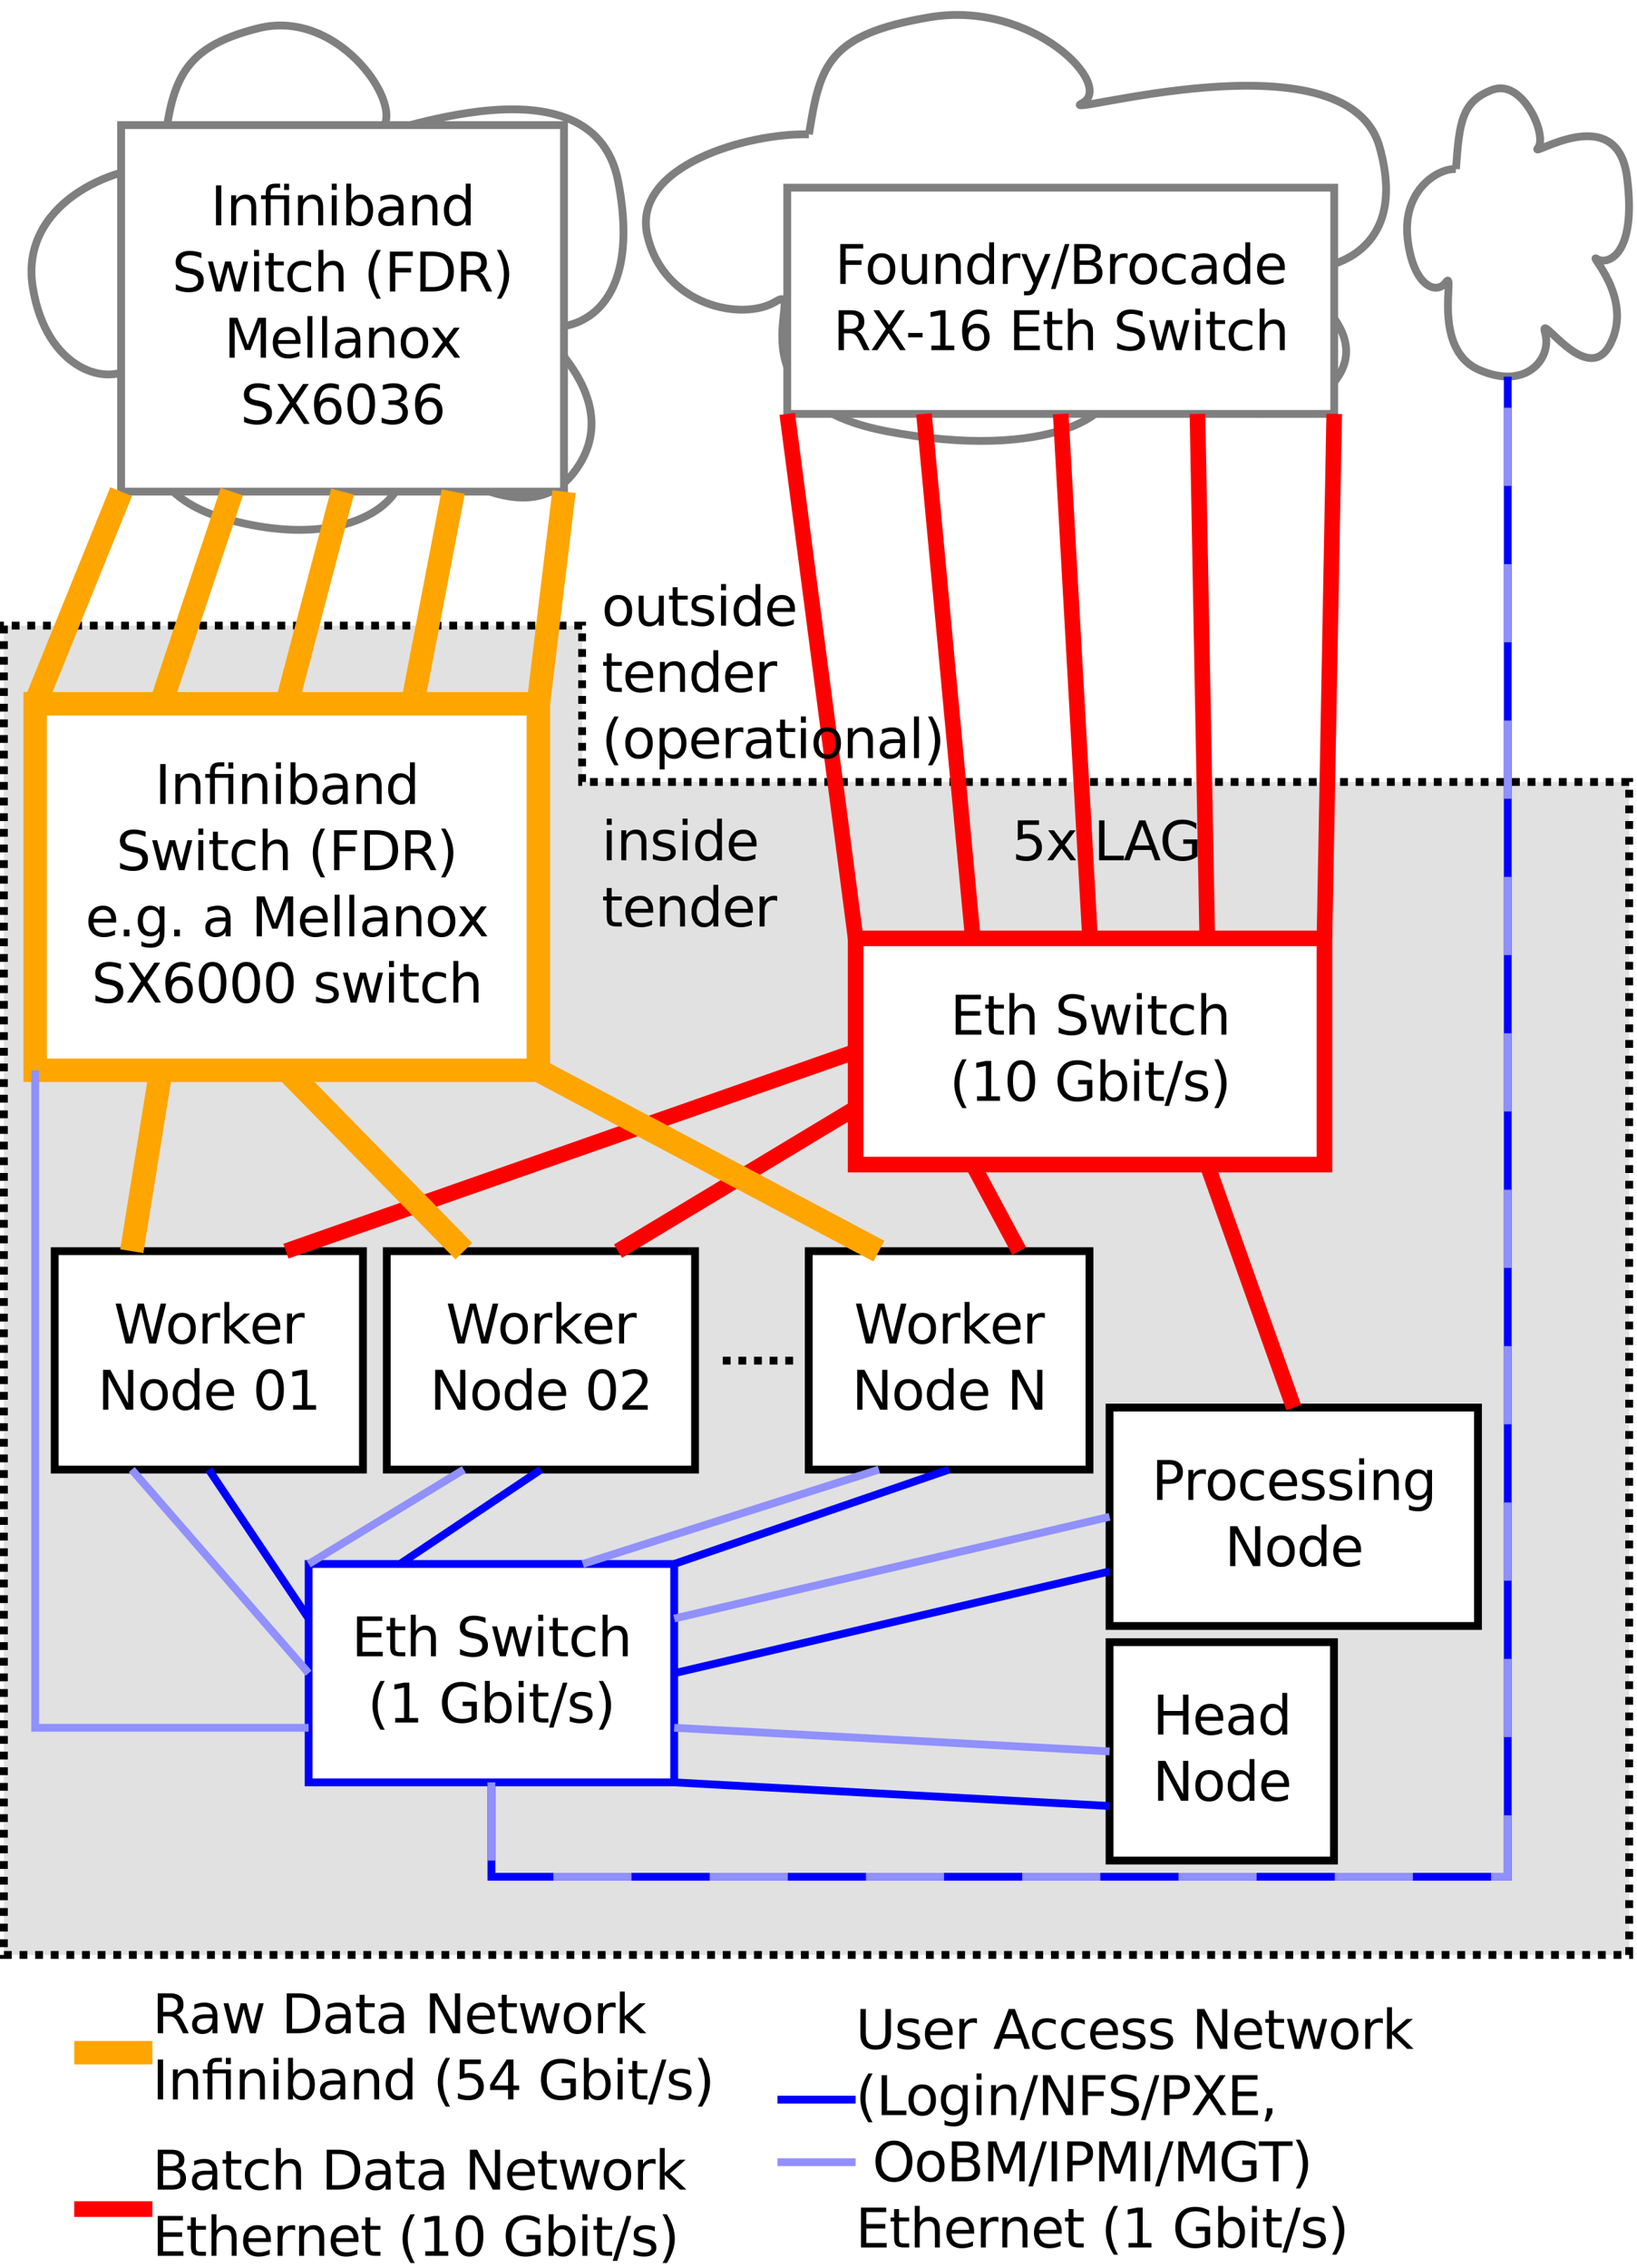<?xml version="1.0" encoding="UTF-8"?>
<svg xmlns="http://www.w3.org/2000/svg" xmlns:xlink="http://www.w3.org/1999/xlink" width="419pt" height="580pt" viewBox="0 0 419 580" version="1.1">
<defs>
<g>
<symbol overflow="visible" id="glyph0-0">
<path style="stroke:none;" d="M 0.703 2.469 L 0.703 -9.875 L 7.703 -9.875 L 7.703 2.469 Z M 1.484 1.703 L 6.922 1.703 L 6.922 -9.078 L 1.484 -9.078 Z M 1.484 1.703 "/>
</symbol>
<symbol overflow="visible" id="glyph0-1">
<path style="stroke:none;" d="M 1.375 -10.203 L 7.828 -10.203 L 7.828 -9.047 L 2.75 -9.047 L 2.75 -6.016 L 7.609 -6.016 L 7.609 -4.859 L 2.75 -4.859 L 2.75 -1.156 L 7.953 -1.156 L 7.953 0 L 1.375 0 Z M 1.375 -10.203 "/>
</symbol>
<symbol overflow="visible" id="glyph0-2">
<path style="stroke:none;" d="M 2.562 -9.828 L 2.562 -7.656 L 5.156 -7.656 L 5.156 -6.672 L 2.562 -6.672 L 2.562 -2.516 C 2.562 -1.898 2.645 -1.5 2.812 -1.312 C 2.988 -1.133 3.336 -1.047 3.859 -1.047 L 5.156 -1.047 L 5.156 0 L 3.859 0 C 2.891 0 2.219 -0.18 1.844 -0.547 C 1.477 -0.91 1.297 -1.566 1.297 -2.516 L 1.297 -6.672 L 0.375 -6.672 L 0.375 -7.656 L 1.297 -7.656 L 1.297 -9.828 Z M 2.562 -9.828 "/>
</symbol>
<symbol overflow="visible" id="glyph0-3">
<path style="stroke:none;" d="M 7.688 -4.625 L 7.688 0 L 6.422 0 L 6.422 -4.578 C 6.422 -5.305 6.281 -5.848 6 -6.203 C 5.719 -6.566 5.297 -6.75 4.734 -6.75 C 4.055 -6.75 3.52 -6.531 3.125 -6.094 C 2.727 -5.664 2.531 -5.078 2.531 -4.328 L 2.531 0 L 1.266 0 L 1.266 -10.641 L 2.531 -10.641 L 2.531 -6.469 C 2.832 -6.926 3.188 -7.27 3.594 -7.5 C 4.008 -7.727 4.484 -7.844 5.016 -7.844 C 5.891 -7.844 6.551 -7.566 7 -7.016 C 7.457 -6.473 7.688 -5.676 7.688 -4.625 Z M 7.688 -4.625 "/>
</symbol>
<symbol overflow="visible" id="glyph0-4">
<path style="stroke:none;" d=""/>
</symbol>
<symbol overflow="visible" id="glyph0-5">
<path style="stroke:none;" d="M 7.5 -9.875 L 7.5 -8.531 C 6.969 -8.781 6.469 -8.961 6 -9.078 C 5.539 -9.203 5.094 -9.266 4.656 -9.266 C 3.906 -9.266 3.328 -9.117 2.922 -8.828 C 2.516 -8.535 2.312 -8.125 2.312 -7.594 C 2.312 -7.133 2.445 -6.789 2.719 -6.562 C 2.988 -6.332 3.504 -6.148 4.266 -6.016 L 5.094 -5.844 C 6.125 -5.645 6.883 -5.297 7.375 -4.797 C 7.863 -4.305 8.109 -3.645 8.109 -2.812 C 8.109 -1.82 7.773 -1.07 7.109 -0.562 C 6.453 -0.051 5.484 0.203 4.203 0.203 C 3.711 0.203 3.195 0.145 2.656 0.031 C 2.113 -0.07 1.551 -0.234 0.969 -0.453 L 0.969 -1.875 C 1.531 -1.562 2.078 -1.32 2.609 -1.156 C 3.148 -1 3.68 -0.922 4.203 -0.922 C 4.984 -0.922 5.586 -1.078 6.016 -1.391 C 6.453 -1.703 6.672 -2.145 6.672 -2.719 C 6.672 -3.219 6.516 -3.609 6.203 -3.891 C 5.898 -4.172 5.395 -4.383 4.688 -4.531 L 3.844 -4.688 C 2.812 -4.895 2.066 -5.219 1.609 -5.656 C 1.148 -6.094 0.922 -6.703 0.922 -7.484 C 0.922 -8.379 1.238 -9.086 1.875 -9.609 C 2.508 -10.129 3.383 -10.391 4.5 -10.391 C 4.977 -10.391 5.469 -10.344 5.969 -10.25 C 6.469 -10.164 6.977 -10.039 7.5 -9.875 Z M 7.5 -9.875 "/>
</symbol>
<symbol overflow="visible" id="glyph0-6">
<path style="stroke:none;" d="M 0.594 -7.656 L 1.844 -7.656 L 3.422 -1.688 L 4.984 -7.656 L 6.469 -7.656 L 8.047 -1.688 L 9.609 -7.656 L 10.859 -7.656 L 8.859 0 L 7.375 0 L 5.734 -6.281 L 4.078 0 L 2.594 0 Z M 0.594 -7.656 "/>
</symbol>
<symbol overflow="visible" id="glyph0-7">
<path style="stroke:none;" d="M 1.312 -7.656 L 2.578 -7.656 L 2.578 0 L 1.312 0 Z M 1.312 -10.641 L 2.578 -10.641 L 2.578 -9.047 L 1.312 -9.047 Z M 1.312 -10.641 "/>
</symbol>
<symbol overflow="visible" id="glyph0-8">
<path style="stroke:none;" d="M 6.828 -7.359 L 6.828 -6.188 C 6.473 -6.383 6.113 -6.531 5.75 -6.625 C 5.395 -6.727 5.035 -6.781 4.672 -6.781 C 3.859 -6.781 3.223 -6.52 2.766 -6 C 2.316 -5.477 2.094 -4.754 2.094 -3.828 C 2.094 -2.891 2.316 -2.16 2.766 -1.641 C 3.223 -1.129 3.859 -0.875 4.672 -0.875 C 5.035 -0.875 5.395 -0.922 5.75 -1.016 C 6.113 -1.109 6.473 -1.254 6.828 -1.453 L 6.828 -0.297 C 6.473 -0.129 6.109 -0.004 5.734 0.078 C 5.359 0.16 4.961 0.203 4.547 0.203 C 3.391 0.203 2.469 -0.156 1.781 -0.875 C 1.102 -1.602 0.766 -2.586 0.766 -3.828 C 0.766 -5.066 1.109 -6.047 1.797 -6.766 C 2.484 -7.484 3.426 -7.844 4.625 -7.844 C 5.008 -7.844 5.383 -7.801 5.75 -7.719 C 6.125 -7.645 6.484 -7.523 6.828 -7.359 Z M 6.828 -7.359 "/>
</symbol>
<symbol overflow="visible" id="glyph0-9">
<path style="stroke:none;" d="M 4.344 -10.625 C 3.727 -9.57 3.27 -8.531 2.969 -7.5 C 2.676 -6.477 2.531 -5.441 2.531 -4.391 C 2.531 -3.336 2.68 -2.297 2.984 -1.266 C 3.285 -0.234 3.738 0.801 4.344 1.844 L 3.25 1.844 C 2.562 0.77 2.047 -0.281 1.703 -1.312 C 1.367 -2.344 1.203 -3.367 1.203 -4.391 C 1.203 -5.41 1.367 -6.438 1.703 -7.469 C 2.047 -8.5 2.562 -9.551 3.25 -10.625 Z M 4.344 -10.625 "/>
</symbol>
<symbol overflow="visible" id="glyph0-10">
<path style="stroke:none;" d="M 1.734 -1.156 L 4 -1.156 L 4 -8.953 L 1.531 -8.453 L 1.531 -9.719 L 3.984 -10.203 L 5.359 -10.203 L 5.359 -1.156 L 7.609 -1.156 L 7.609 0 L 1.734 0 Z M 1.734 -1.156 "/>
</symbol>
<symbol overflow="visible" id="glyph0-11">
<path style="stroke:none;" d="M 4.453 -9.297 C 3.742 -9.297 3.207 -8.945 2.844 -8.25 C 2.488 -7.551 2.312 -6.5 2.312 -5.094 C 2.312 -3.695 2.488 -2.645 2.844 -1.938 C 3.207 -1.238 3.742 -0.891 4.453 -0.891 C 5.172 -0.891 5.707 -1.238 6.062 -1.938 C 6.414 -2.645 6.594 -3.695 6.594 -5.094 C 6.594 -6.5 6.414 -7.551 6.062 -8.25 C 5.707 -8.945 5.172 -9.297 4.453 -9.297 Z M 4.453 -10.391 C 5.598 -10.391 6.473 -9.938 7.078 -9.031 C 7.68 -8.125 7.984 -6.812 7.984 -5.094 C 7.984 -3.375 7.68 -2.062 7.078 -1.156 C 6.473 -0.25 5.598 0.203 4.453 0.203 C 3.305 0.203 2.43 -0.25 1.828 -1.156 C 1.223 -2.062 0.922 -3.375 0.922 -5.094 C 0.922 -6.812 1.223 -8.125 1.828 -9.031 C 2.43 -9.938 3.305 -10.391 4.453 -10.391 Z M 4.453 -10.391 "/>
</symbol>
<symbol overflow="visible" id="glyph0-12">
<path style="stroke:none;" d="M 8.328 -1.453 L 8.328 -4.203 L 6.078 -4.203 L 6.078 -5.328 L 9.703 -5.328 L 9.703 -0.953 C 9.172 -0.578 8.582 -0.289 7.938 -0.094 C 7.289 0.102 6.602 0.203 5.875 0.203 C 4.281 0.203 3.031 -0.258 2.125 -1.188 C 1.227 -2.125 0.781 -3.426 0.781 -5.094 C 0.781 -6.758 1.227 -8.055 2.125 -8.984 C 3.031 -9.922 4.281 -10.391 5.875 -10.391 C 6.539 -10.391 7.172 -10.305 7.766 -10.141 C 8.367 -9.984 8.926 -9.742 9.438 -9.422 L 9.438 -7.953 C 8.926 -8.379 8.383 -8.703 7.812 -8.922 C 7.238 -9.141 6.633 -9.25 6 -9.25 C 4.75 -9.25 3.812 -8.898 3.188 -8.203 C 2.562 -7.516 2.25 -6.477 2.25 -5.094 C 2.25 -3.719 2.562 -2.68 3.188 -1.984 C 3.812 -1.285 4.75 -0.938 6 -0.938 C 6.488 -0.938 6.922 -0.977 7.297 -1.062 C 7.68 -1.145 8.023 -1.273 8.328 -1.453 Z M 8.328 -1.453 "/>
</symbol>
<symbol overflow="visible" id="glyph0-13">
<path style="stroke:none;" d="M 6.812 -3.828 C 6.812 -4.742 6.617 -5.461 6.234 -5.984 C 5.859 -6.516 5.336 -6.781 4.672 -6.781 C 4.004 -6.781 3.477 -6.516 3.094 -5.984 C 2.719 -5.461 2.531 -4.742 2.531 -3.828 C 2.531 -2.898 2.719 -2.172 3.094 -1.641 C 3.477 -1.117 4.004 -0.859 4.672 -0.859 C 5.336 -0.859 5.859 -1.117 6.234 -1.641 C 6.617 -2.172 6.812 -2.898 6.812 -3.828 Z M 2.531 -6.5 C 2.801 -6.945 3.133 -7.281 3.531 -7.5 C 3.938 -7.727 4.422 -7.844 4.984 -7.844 C 5.91 -7.844 6.664 -7.473 7.25 -6.734 C 7.832 -5.992 8.125 -5.023 8.125 -3.828 C 8.125 -2.617 7.832 -1.645 7.25 -0.906 C 6.664 -0.164 5.91 0.203 4.984 0.203 C 4.422 0.203 3.938 0.094 3.531 -0.125 C 3.133 -0.352 2.801 -0.695 2.531 -1.156 L 2.531 0 L 1.266 0 L 1.266 -10.641 L 2.531 -10.641 Z M 2.531 -6.5 "/>
</symbol>
<symbol overflow="visible" id="glyph0-14">
<path style="stroke:none;" d="M 3.562 -10.203 L 4.719 -10.203 L 1.156 1.297 L 0 1.297 Z M 3.562 -10.203 "/>
</symbol>
<symbol overflow="visible" id="glyph0-15">
<path style="stroke:none;" d="M 6.203 -7.438 L 6.203 -6.234 C 5.848 -6.422 5.477 -6.555 5.094 -6.641 C 4.707 -6.734 4.312 -6.781 3.906 -6.781 C 3.281 -6.781 2.812 -6.688 2.5 -6.5 C 2.188 -6.312 2.031 -6.023 2.031 -5.641 C 2.031 -5.348 2.141 -5.117 2.359 -4.953 C 2.586 -4.785 3.039 -4.629 3.719 -4.484 L 4.141 -4.375 C 5.035 -4.188 5.672 -3.914 6.047 -3.562 C 6.422 -3.219 6.609 -2.734 6.609 -2.109 C 6.609 -1.398 6.328 -0.836 5.766 -0.422 C 5.203 -0.004 4.43 0.203 3.453 0.203 C 3.035 0.203 2.602 0.16 2.156 0.078 C 1.719 -0.004 1.254 -0.125 0.766 -0.281 L 0.766 -1.578 C 1.223 -1.336 1.676 -1.156 2.125 -1.031 C 2.582 -0.914 3.031 -0.859 3.469 -0.859 C 4.062 -0.859 4.516 -0.957 4.828 -1.156 C 5.148 -1.363 5.312 -1.648 5.312 -2.016 C 5.312 -2.359 5.195 -2.617 4.969 -2.797 C 4.738 -2.984 4.234 -3.16 3.453 -3.328 L 3.016 -3.438 C 2.242 -3.594 1.68 -3.844 1.328 -4.188 C 0.984 -4.531 0.812 -4.992 0.812 -5.578 C 0.812 -6.305 1.066 -6.863 1.578 -7.25 C 2.086 -7.645 2.812 -7.844 3.75 -7.844 C 4.219 -7.844 4.656 -7.805 5.062 -7.734 C 5.477 -7.672 5.859 -7.57 6.203 -7.438 Z M 6.203 -7.438 "/>
</symbol>
<symbol overflow="visible" id="glyph0-16">
<path style="stroke:none;" d="M 1.125 -10.625 L 2.219 -10.625 C 2.895 -9.551 3.406 -8.5 3.75 -7.469 C 4.094 -6.438 4.266 -5.41 4.266 -4.391 C 4.266 -3.367 4.094 -2.344 3.75 -1.312 C 3.406 -0.281 2.895 0.77 2.219 1.844 L 1.125 1.844 C 1.727 0.801 2.176 -0.234 2.469 -1.266 C 2.77 -2.297 2.922 -3.336 2.922 -4.391 C 2.922 -5.441 2.77 -6.477 2.469 -7.5 C 2.176 -8.531 1.727 -9.57 1.125 -10.625 Z M 1.125 -10.625 "/>
</symbol>
<symbol overflow="visible" id="glyph0-17">
<path style="stroke:none;" d="M 1.375 -10.203 L 2.75 -10.203 L 2.75 0 L 1.375 0 Z M 1.375 -10.203 "/>
</symbol>
<symbol overflow="visible" id="glyph0-18">
<path style="stroke:none;" d="M 7.688 -4.625 L 7.688 0 L 6.422 0 L 6.422 -4.578 C 6.422 -5.305 6.281 -5.848 6 -6.203 C 5.719 -6.566 5.297 -6.75 4.734 -6.75 C 4.055 -6.75 3.52 -6.531 3.125 -6.094 C 2.727 -5.664 2.531 -5.078 2.531 -4.328 L 2.531 0 L 1.266 0 L 1.266 -7.656 L 2.531 -7.656 L 2.531 -6.469 C 2.832 -6.926 3.188 -7.27 3.594 -7.5 C 4.008 -7.727 4.484 -7.844 5.016 -7.844 C 5.891 -7.844 6.551 -7.566 7 -7.016 C 7.457 -6.473 7.688 -5.676 7.688 -4.625 Z M 7.688 -4.625 "/>
</symbol>
<symbol overflow="visible" id="glyph0-19">
<path style="stroke:none;" d="M 7.5 -7.656 L 7.5 0 L 6.234 0 L 6.234 -6.672 L 2.797 -6.672 L 2.797 0 L 1.531 0 L 1.531 -6.672 L 0.328 -6.672 L 0.328 -7.656 L 1.531 -7.656 L 1.531 -8.188 C 1.531 -9.02 1.723 -9.633 2.109 -10.031 C 2.504 -10.438 3.113 -10.641 3.938 -10.641 L 5.203 -10.641 L 5.203 -9.594 L 4 -9.594 C 3.539 -9.594 3.223 -9.5 3.047 -9.312 C 2.879 -9.133 2.797 -8.805 2.797 -8.328 L 2.797 -7.656 Z M 6.234 -10.625 L 7.5 -10.625 L 7.5 -9.031 L 6.234 -9.031 Z M 6.234 -10.625 "/>
</symbol>
<symbol overflow="visible" id="glyph0-20">
<path style="stroke:none;" d="M 4.797 -3.844 C 3.785 -3.844 3.082 -3.727 2.688 -3.5 C 2.289 -3.27 2.094 -2.875 2.094 -2.312 C 2.094 -1.863 2.238 -1.508 2.531 -1.25 C 2.832 -0.988 3.234 -0.859 3.734 -0.859 C 4.43 -0.859 4.988 -1.102 5.406 -1.594 C 5.832 -2.094 6.047 -2.75 6.047 -3.562 L 6.047 -3.844 Z M 7.312 -4.375 L 7.312 0 L 6.047 0 L 6.047 -1.156 C 5.766 -0.695 5.406 -0.352 4.969 -0.125 C 4.539 0.094 4.02 0.203 3.406 0.203 C 2.625 0.203 2 -0.016 1.531 -0.453 C 1.07 -0.898 0.844 -1.492 0.844 -2.234 C 0.844 -3.086 1.129 -3.734 1.703 -4.172 C 2.285 -4.609 3.145 -4.828 4.281 -4.828 L 6.047 -4.828 L 6.047 -4.953 C 6.047 -5.535 5.852 -5.984 5.469 -6.297 C 5.094 -6.617 4.562 -6.781 3.875 -6.781 C 3.438 -6.781 3.008 -6.723 2.594 -6.609 C 2.176 -6.504 1.781 -6.348 1.406 -6.141 L 1.406 -7.312 C 1.863 -7.488 2.305 -7.617 2.734 -7.703 C 3.172 -7.797 3.594 -7.844 4 -7.844 C 5.113 -7.844 5.941 -7.555 6.484 -6.984 C 7.035 -6.41 7.312 -5.539 7.312 -4.375 Z M 7.312 -4.375 "/>
</symbol>
<symbol overflow="visible" id="glyph0-21">
<path style="stroke:none;" d="M 6.359 -6.5 L 6.359 -10.641 L 7.609 -10.641 L 7.609 0 L 6.359 0 L 6.359 -1.156 C 6.098 -0.695 5.766 -0.352 5.359 -0.125 C 4.953 0.094 4.469 0.203 3.906 0.203 C 2.977 0.203 2.223 -0.164 1.641 -0.906 C 1.055 -1.645 0.766 -2.617 0.766 -3.828 C 0.766 -5.023 1.055 -5.992 1.641 -6.734 C 2.223 -7.473 2.977 -7.844 3.906 -7.844 C 4.469 -7.844 4.953 -7.727 5.359 -7.5 C 5.766 -7.281 6.098 -6.945 6.359 -6.5 Z M 2.078 -3.828 C 2.078 -2.898 2.266 -2.172 2.641 -1.641 C 3.023 -1.117 3.551 -0.859 4.219 -0.859 C 4.875 -0.859 5.395 -1.117 5.781 -1.641 C 6.164 -2.172 6.359 -2.898 6.359 -3.828 C 6.359 -4.742 6.164 -5.461 5.781 -5.984 C 5.395 -6.516 4.875 -6.781 4.219 -6.781 C 3.551 -6.781 3.023 -6.516 2.641 -5.984 C 2.266 -5.461 2.078 -4.742 2.078 -3.828 Z M 2.078 -3.828 "/>
</symbol>
<symbol overflow="visible" id="glyph0-22">
<path style="stroke:none;" d="M 1.375 -10.203 L 7.234 -10.203 L 7.234 -9.047 L 2.75 -9.047 L 2.75 -6.031 L 6.797 -6.031 L 6.797 -4.875 L 2.75 -4.875 L 2.75 0 L 1.375 0 Z M 1.375 -10.203 "/>
</symbol>
<symbol overflow="visible" id="glyph0-23">
<path style="stroke:none;" d="M 2.75 -9.078 L 2.75 -1.141 L 4.422 -1.141 C 5.828 -1.141 6.859 -1.457 7.516 -2.094 C 8.172 -2.727 8.5 -3.734 8.5 -5.109 C 8.5 -6.484 8.172 -7.488 7.516 -8.125 C 6.859 -8.758 5.828 -9.078 4.422 -9.078 Z M 1.375 -10.203 L 4.219 -10.203 C 6.188 -10.203 7.633 -9.789 8.562 -8.969 C 9.488 -8.145 9.953 -6.859 9.953 -5.109 C 9.953 -3.348 9.488 -2.055 8.562 -1.234 C 7.633 -0.41 6.188 0 4.219 0 L 1.375 0 Z M 1.375 -10.203 "/>
</symbol>
<symbol overflow="visible" id="glyph0-24">
<path style="stroke:none;" d="M 6.219 -4.781 C 6.508 -4.688 6.797 -4.473 7.078 -4.141 C 7.359 -3.816 7.641 -3.367 7.922 -2.797 L 9.328 0 L 7.844 0 L 6.531 -2.625 C 6.195 -3.301 5.867 -3.75 5.547 -3.969 C 5.234 -4.195 4.805 -4.312 4.266 -4.312 L 2.75 -4.312 L 2.75 0 L 1.375 0 L 1.375 -10.203 L 4.484 -10.203 C 5.648 -10.203 6.52 -9.957 7.094 -9.469 C 7.676 -8.988 7.969 -8.254 7.969 -7.266 C 7.969 -6.617 7.816 -6.082 7.516 -5.656 C 7.211 -5.238 6.781 -4.945 6.219 -4.781 Z M 2.75 -9.078 L 2.75 -5.453 L 4.484 -5.453 C 5.148 -5.453 5.656 -5.602 6 -5.906 C 6.344 -6.219 6.516 -6.672 6.516 -7.266 C 6.516 -7.859 6.344 -8.305 6 -8.609 C 5.656 -8.922 5.148 -9.078 4.484 -9.078 Z M 2.75 -9.078 "/>
</symbol>
<symbol overflow="visible" id="glyph0-25">
<path style="stroke:none;" d="M 7.875 -4.141 L 7.875 -3.531 L 2.078 -3.531 C 2.141 -2.664 2.398 -2.004 2.859 -1.547 C 3.328 -1.098 3.977 -0.875 4.812 -0.875 C 5.301 -0.875 5.77 -0.93 6.219 -1.047 C 6.676 -1.16 7.129 -1.336 7.578 -1.578 L 7.578 -0.391 C 7.117 -0.203 6.648 -0.055 6.172 0.047 C 5.703 0.148 5.227 0.203 4.75 0.203 C 3.52 0.203 2.547 -0.148 1.828 -0.859 C 1.117 -1.578 0.766 -2.539 0.766 -3.75 C 0.766 -5.008 1.102 -6.004 1.781 -6.734 C 2.457 -7.473 3.375 -7.844 4.531 -7.844 C 5.562 -7.844 6.375 -7.508 6.969 -6.844 C 7.57 -6.188 7.875 -5.285 7.875 -4.141 Z M 6.609 -4.516 C 6.598 -5.203 6.406 -5.75 6.031 -6.156 C 5.656 -6.57 5.16 -6.781 4.547 -6.781 C 3.836 -6.781 3.27 -6.578 2.844 -6.172 C 2.426 -5.773 2.188 -5.219 2.125 -4.5 Z M 6.609 -4.516 "/>
</symbol>
<symbol overflow="visible" id="glyph0-26">
<path style="stroke:none;" d="M 1.5 -1.734 L 2.938 -1.734 L 2.938 0 L 1.5 0 Z M 1.5 -1.734 "/>
</symbol>
<symbol overflow="visible" id="glyph0-27">
<path style="stroke:none;" d="M 6.359 -3.922 C 6.359 -4.828 6.172 -5.531 5.797 -6.031 C 5.422 -6.531 4.895 -6.781 4.219 -6.781 C 3.539 -6.781 3.016 -6.531 2.641 -6.031 C 2.266 -5.531 2.078 -4.828 2.078 -3.922 C 2.078 -3.016 2.266 -2.305 2.641 -1.797 C 3.016 -1.297 3.539 -1.047 4.219 -1.047 C 4.895 -1.047 5.422 -1.297 5.797 -1.797 C 6.172 -2.305 6.359 -3.016 6.359 -3.922 Z M 7.609 -0.953 C 7.609 0.348 7.316 1.316 6.734 1.953 C 6.16 2.586 5.281 2.906 4.094 2.906 C 3.645 2.906 3.223 2.875 2.828 2.812 C 2.441 2.75 2.066 2.648 1.703 2.516 L 1.703 1.281 C 2.066 1.488 2.426 1.641 2.781 1.734 C 3.145 1.828 3.516 1.875 3.891 1.875 C 4.711 1.875 5.328 1.656 5.734 1.219 C 6.148 0.789 6.359 0.145 6.359 -0.719 L 6.359 -1.344 C 6.098 -0.895 5.766 -0.555 5.359 -0.328 C 4.953 -0.109 4.469 0 3.906 0 C 2.969 0 2.207 -0.352 1.625 -1.062 C 1.051 -1.781 0.766 -2.734 0.766 -3.922 C 0.766 -5.098 1.051 -6.047 1.625 -6.766 C 2.207 -7.484 2.969 -7.844 3.906 -7.844 C 4.469 -7.844 4.953 -7.727 5.359 -7.5 C 5.766 -7.281 6.098 -6.945 6.359 -6.5 L 6.359 -7.656 L 7.609 -7.656 Z M 7.609 -0.953 "/>
</symbol>
<symbol overflow="visible" id="glyph0-28">
<path style="stroke:none;" d="M 1.375 -10.203 L 3.438 -10.203 L 6.031 -3.266 L 8.656 -10.203 L 10.719 -10.203 L 10.719 0 L 9.359 0 L 9.359 -8.969 L 6.734 -1.969 L 5.344 -1.969 L 2.719 -8.969 L 2.719 0 L 1.375 0 Z M 1.375 -10.203 "/>
</symbol>
<symbol overflow="visible" id="glyph0-29">
<path style="stroke:none;" d="M 1.312 -10.641 L 2.578 -10.641 L 2.578 0 L 1.312 0 Z M 1.312 -10.641 "/>
</symbol>
<symbol overflow="visible" id="glyph0-30">
<path style="stroke:none;" d="M 4.281 -6.781 C 3.613 -6.781 3.082 -6.516 2.688 -5.984 C 2.289 -5.461 2.094 -4.742 2.094 -3.828 C 2.094 -2.91 2.285 -2.188 2.672 -1.656 C 3.066 -1.133 3.602 -0.875 4.281 -0.875 C 4.957 -0.875 5.488 -1.133 5.875 -1.656 C 6.27 -2.188 6.469 -2.91 6.469 -3.828 C 6.469 -4.734 6.27 -5.453 5.875 -5.984 C 5.488 -6.516 4.957 -6.781 4.281 -6.781 Z M 4.281 -7.844 C 5.375 -7.844 6.234 -7.484 6.859 -6.766 C 7.484 -6.055 7.797 -5.078 7.797 -3.828 C 7.797 -2.566 7.484 -1.578 6.859 -0.859 C 6.234 -0.148 5.375 0.203 4.281 0.203 C 3.188 0.203 2.328 -0.148 1.703 -0.859 C 1.078 -1.578 0.766 -2.566 0.766 -3.828 C 0.766 -5.078 1.078 -6.055 1.703 -6.766 C 2.328 -7.484 3.188 -7.844 4.281 -7.844 Z M 4.281 -7.844 "/>
</symbol>
<symbol overflow="visible" id="glyph0-31">
<path style="stroke:none;" d="M 7.688 -7.656 L 4.922 -3.938 L 7.828 0 L 6.344 0 L 4.109 -3.016 L 1.891 0 L 0.406 0 L 3.375 -4 L 0.656 -7.656 L 2.141 -7.656 L 4.172 -4.922 L 6.203 -7.656 Z M 7.688 -7.656 "/>
</symbol>
<symbol overflow="visible" id="glyph0-32">
<path style="stroke:none;" d="M 0.875 -10.203 L 2.359 -10.203 L 4.906 -6.406 L 7.453 -10.203 L 8.938 -10.203 L 5.656 -5.312 L 9.156 0 L 7.672 0 L 4.797 -4.344 L 1.906 0 L 0.422 0 L 4.062 -5.453 Z M 0.875 -10.203 "/>
</symbol>
<symbol overflow="visible" id="glyph0-33">
<path style="stroke:none;" d="M 4.625 -5.656 C 4 -5.656 3.504 -5.441 3.141 -5.016 C 2.785 -4.586 2.609 -4.008 2.609 -3.281 C 2.609 -2.539 2.785 -1.957 3.141 -1.531 C 3.504 -1.102 4 -0.891 4.625 -0.891 C 5.238 -0.891 5.727 -1.102 6.094 -1.531 C 6.457 -1.957 6.641 -2.539 6.641 -3.281 C 6.641 -4.008 6.457 -4.586 6.094 -5.016 C 5.727 -5.441 5.238 -5.656 4.625 -5.656 Z M 7.359 -9.984 L 7.359 -8.719 C 7.016 -8.883 6.664 -9.008 6.312 -9.094 C 5.957 -9.188 5.609 -9.234 5.266 -9.234 C 4.348 -9.234 3.648 -8.926 3.172 -8.312 C 2.691 -7.695 2.422 -6.766 2.359 -5.516 C 2.617 -5.91 2.953 -6.211 3.359 -6.422 C 3.766 -6.641 4.211 -6.75 4.703 -6.75 C 5.723 -6.75 6.531 -6.438 7.125 -5.812 C 7.727 -5.188 8.031 -4.344 8.031 -3.281 C 8.031 -2.227 7.719 -1.383 7.094 -0.75 C 6.477 -0.113 5.656 0.203 4.625 0.203 C 3.438 0.203 2.531 -0.25 1.906 -1.156 C 1.289 -2.062 0.984 -3.375 0.984 -5.094 C 0.984 -6.707 1.363 -7.992 2.125 -8.953 C 2.895 -9.91 3.922 -10.391 5.203 -10.391 C 5.555 -10.391 5.906 -10.352 6.25 -10.281 C 6.602 -10.219 6.973 -10.117 7.359 -9.984 Z M 7.359 -9.984 "/>
</symbol>
<symbol overflow="visible" id="glyph0-34">
<path style="stroke:none;" d="M 0.469 -10.203 L 1.859 -10.203 L 4 -1.578 L 6.141 -10.203 L 7.703 -10.203 L 9.844 -1.578 L 11.984 -10.203 L 13.391 -10.203 L 10.828 0 L 9.078 0 L 6.938 -8.859 L 4.766 0 L 3.016 0 Z M 0.469 -10.203 "/>
</symbol>
<symbol overflow="visible" id="glyph0-35">
<path style="stroke:none;" d="M 5.75 -6.484 C 5.613 -6.566 5.461 -6.625 5.297 -6.656 C 5.129 -6.695 4.945 -6.719 4.75 -6.719 C 4.031 -6.719 3.477 -6.484 3.094 -6.016 C 2.719 -5.555 2.531 -4.895 2.531 -4.031 L 2.531 0 L 1.266 0 L 1.266 -7.656 L 2.531 -7.656 L 2.531 -6.469 C 2.801 -6.938 3.145 -7.281 3.562 -7.5 C 3.988 -7.727 4.504 -7.844 5.109 -7.844 C 5.203 -7.844 5.301 -7.836 5.406 -7.828 C 5.508 -7.816 5.625 -7.797 5.75 -7.766 Z M 5.75 -6.484 "/>
</symbol>
<symbol overflow="visible" id="glyph0-36">
<path style="stroke:none;" d="M 1.266 -10.641 L 2.531 -10.641 L 2.531 -4.359 L 6.297 -7.656 L 7.891 -7.656 L 3.828 -4.078 L 8.062 0 L 6.422 0 L 2.531 -3.734 L 2.531 0 L 1.266 0 Z M 1.266 -10.641 "/>
</symbol>
<symbol overflow="visible" id="glyph0-37">
<path style="stroke:none;" d="M 1.375 -10.203 L 3.234 -10.203 L 7.766 -1.672 L 7.766 -10.203 L 9.094 -10.203 L 9.094 0 L 7.234 0 L 2.719 -8.531 L 2.719 0 L 1.375 0 Z M 1.375 -10.203 "/>
</symbol>
<symbol overflow="visible" id="glyph0-38">
<path style="stroke:none;" d="M 2.688 -1.156 L 7.5 -1.156 L 7.5 0 L 1.031 0 L 1.031 -1.156 C 1.551 -1.695 2.266 -2.426 3.172 -3.344 C 4.078 -4.258 4.645 -4.848 4.875 -5.109 C 5.312 -5.609 5.617 -6.031 5.797 -6.375 C 5.973 -6.719 6.062 -7.055 6.062 -7.391 C 6.062 -7.93 5.867 -8.375 5.484 -8.719 C 5.109 -9.062 4.613 -9.234 4 -9.234 C 3.57 -9.234 3.117 -9.156 2.641 -9 C 2.16 -8.852 1.645 -8.625 1.094 -8.312 L 1.094 -9.719 C 1.645 -9.938 2.16 -10.102 2.641 -10.219 C 3.129 -10.332 3.578 -10.391 3.984 -10.391 C 5.035 -10.391 5.875 -10.125 6.5 -9.594 C 7.133 -9.07 7.453 -8.367 7.453 -7.484 C 7.453 -7.055 7.375 -6.656 7.219 -6.281 C 7.062 -5.906 6.773 -5.461 6.359 -4.953 C 6.242 -4.828 5.879 -4.445 5.266 -3.812 C 4.66 -3.176 3.801 -2.289 2.688 -1.156 Z M 2.688 -1.156 "/>
</symbol>
<symbol overflow="visible" id="glyph0-39">
<path style="stroke:none;" d="M 1.375 -10.203 L 2.75 -10.203 L 2.75 -6.016 L 7.766 -6.016 L 7.766 -10.203 L 9.156 -10.203 L 9.156 0 L 7.766 0 L 7.766 -4.859 L 2.75 -4.859 L 2.75 0 L 1.375 0 Z M 1.375 -10.203 "/>
</symbol>
<symbol overflow="visible" id="glyph0-40">
<path style="stroke:none;" d="M 2.75 -9.078 L 2.75 -5.234 L 4.484 -5.234 C 5.129 -5.234 5.629 -5.398 5.984 -5.734 C 6.336 -6.066 6.516 -6.539 6.516 -7.156 C 6.516 -7.77 6.336 -8.242 5.984 -8.578 C 5.629 -8.91 5.129 -9.078 4.484 -9.078 Z M 1.375 -10.203 L 4.484 -10.203 C 5.629 -10.203 6.492 -9.941 7.078 -9.422 C 7.672 -8.91 7.969 -8.156 7.969 -7.156 C 7.969 -6.145 7.672 -5.383 7.078 -4.875 C 6.492 -4.363 5.629 -4.109 4.484 -4.109 L 2.75 -4.109 L 2.75 0 L 1.375 0 Z M 1.375 -10.203 "/>
</symbol>
<symbol overflow="visible" id="glyph0-41">
<path style="stroke:none;" d="M 1.188 -3.016 L 1.188 -7.656 L 2.453 -7.656 L 2.453 -3.062 C 2.453 -2.344 2.594 -1.801 2.875 -1.438 C 3.156 -1.07 3.578 -0.891 4.141 -0.891 C 4.816 -0.891 5.352 -1.102 5.75 -1.531 C 6.145 -1.969 6.344 -2.562 6.344 -3.312 L 6.344 -7.656 L 7.609 -7.656 L 7.609 0 L 6.344 0 L 6.344 -1.172 C 6.039 -0.711 5.688 -0.367 5.281 -0.141 C 4.875 0.086 4.406 0.203 3.875 0.203 C 3 0.203 2.332 -0.066 1.875 -0.609 C 1.414 -1.16 1.188 -1.961 1.188 -3.016 Z M 4.359 -7.844 Z M 4.359 -7.844 "/>
</symbol>
<symbol overflow="visible" id="glyph0-42">
<path style="stroke:none;" d="M 4.5 0.719 C 4.145 1.625 3.797 2.211 3.453 2.484 C 3.117 2.766 2.672 2.906 2.109 2.906 L 1.109 2.906 L 1.109 1.859 L 1.844 1.859 C 2.188 1.859 2.453 1.773 2.641 1.609 C 2.836 1.453 3.051 1.066 3.281 0.453 L 3.516 -0.125 L 0.422 -7.656 L 1.75 -7.656 L 4.141 -1.672 L 6.531 -7.656 L 7.875 -7.656 Z M 4.5 0.719 "/>
</symbol>
<symbol overflow="visible" id="glyph0-43">
<path style="stroke:none;" d="M 2.75 -4.875 L 2.75 -1.141 L 4.969 -1.141 C 5.707 -1.141 6.254 -1.289 6.609 -1.594 C 6.973 -1.906 7.156 -2.379 7.156 -3.016 C 7.156 -3.648 6.973 -4.117 6.609 -4.422 C 6.254 -4.723 5.707 -4.875 4.969 -4.875 Z M 2.75 -9.078 L 2.75 -6 L 4.797 -6 C 5.473 -6 5.973 -6.125 6.297 -6.375 C 6.629 -6.625 6.797 -7.008 6.797 -7.531 C 6.797 -8.051 6.629 -8.438 6.297 -8.688 C 5.973 -8.945 5.473 -9.078 4.797 -9.078 Z M 1.375 -10.203 L 4.906 -10.203 C 5.957 -10.203 6.766 -9.984 7.328 -9.547 C 7.898 -9.109 8.188 -8.488 8.188 -7.688 C 8.188 -7.062 8.039 -6.562 7.75 -6.188 C 7.457 -5.82 7.031 -5.594 6.469 -5.5 C 7.145 -5.352 7.672 -5.047 8.047 -4.578 C 8.422 -4.117 8.609 -3.547 8.609 -2.859 C 8.609 -1.941 8.297 -1.234 7.672 -0.734 C 7.055 -0.242 6.176 0 5.031 0 L 1.375 0 Z M 1.375 -10.203 "/>
</symbol>
<symbol overflow="visible" id="glyph0-44">
<path style="stroke:none;" d="M 0.688 -4.391 L 4.375 -4.391 L 4.375 -3.281 L 0.688 -3.281 Z M 0.688 -4.391 "/>
</symbol>
<symbol overflow="visible" id="glyph0-45">
<path style="stroke:none;" d="M 1.516 -10.203 L 6.938 -10.203 L 6.938 -9.047 L 2.781 -9.047 L 2.781 -6.547 C 2.977 -6.609 3.176 -6.656 3.375 -6.688 C 3.57 -6.727 3.773 -6.75 3.984 -6.75 C 5.117 -6.75 6.02 -6.438 6.688 -5.812 C 7.352 -5.188 7.688 -4.344 7.688 -3.281 C 7.688 -2.176 7.344 -1.316 6.656 -0.703 C 5.977 -0.098 5.016 0.203 3.766 0.203 C 3.336 0.203 2.898 0.164 2.453 0.094 C 2.016 0.02 1.555 -0.086 1.078 -0.234 L 1.078 -1.625 C 1.492 -1.406 1.922 -1.238 2.359 -1.125 C 2.797 -1.02 3.254 -0.969 3.734 -0.969 C 4.523 -0.969 5.148 -1.172 5.609 -1.578 C 6.066 -1.992 6.297 -2.562 6.297 -3.281 C 6.297 -3.988 6.066 -4.547 5.609 -4.953 C 5.148 -5.367 4.523 -5.578 3.734 -5.578 C 3.367 -5.578 3 -5.535 2.625 -5.453 C 2.258 -5.379 1.891 -5.254 1.516 -5.078 Z M 1.516 -10.203 "/>
</symbol>
<symbol overflow="visible" id="glyph0-46">
<path style="stroke:none;" d="M 5.297 -9 L 1.812 -3.562 L 5.297 -3.562 Z M 4.922 -10.203 L 6.672 -10.203 L 6.672 -3.562 L 8.125 -3.562 L 8.125 -2.406 L 6.672 -2.406 L 6.672 0 L 5.297 0 L 5.297 -2.406 L 0.688 -2.406 L 0.688 -3.734 Z M 4.922 -10.203 "/>
</symbol>
<symbol overflow="visible" id="glyph0-47">
<path style="stroke:none;" d="M 1.219 -10.203 L 2.609 -10.203 L 2.609 -4 C 2.609 -2.906 2.805 -2.117 3.203 -1.641 C 3.598 -1.16 4.238 -0.922 5.125 -0.922 C 6.008 -0.922 6.648 -1.16 7.047 -1.641 C 7.441 -2.117 7.641 -2.906 7.641 -4 L 7.641 -10.203 L 9.031 -10.203 L 9.031 -3.828 C 9.031 -2.504 8.703 -1.5 8.047 -0.812 C 7.391 -0.133 6.414 0.203 5.125 0.203 C 3.832 0.203 2.859 -0.133 2.203 -0.812 C 1.547 -1.5 1.219 -2.504 1.219 -3.828 Z M 1.219 -10.203 "/>
</symbol>
<symbol overflow="visible" id="glyph0-48">
<path style="stroke:none;" d="M 4.781 -8.844 L 2.906 -3.766 L 6.672 -3.766 Z M 4 -10.203 L 5.578 -10.203 L 9.469 0 L 8.031 0 L 7.094 -2.625 L 2.5 -2.625 L 1.562 0 L 0.109 0 Z M 4 -10.203 "/>
</symbol>
<symbol overflow="visible" id="glyph0-49">
<path style="stroke:none;" d="M 1.375 -10.203 L 2.75 -10.203 L 2.75 -1.156 L 7.719 -1.156 L 7.719 0 L 1.375 0 Z M 1.375 -10.203 "/>
</symbol>
<symbol overflow="visible" id="glyph0-50">
<path style="stroke:none;" d="M 1.641 -1.734 L 3.078 -1.734 L 3.078 -0.562 L 1.969 1.625 L 1.078 1.625 L 1.641 -0.562 Z M 1.641 -1.734 "/>
</symbol>
<symbol overflow="visible" id="glyph0-51">
<path style="stroke:none;" d="M 5.516 -9.266 C 4.516 -9.266 3.719 -8.891 3.125 -8.141 C 2.539 -7.398 2.25 -6.383 2.25 -5.094 C 2.25 -3.812 2.539 -2.797 3.125 -2.047 C 3.719 -1.297 4.516 -0.922 5.516 -0.922 C 6.516 -0.922 7.305 -1.297 7.891 -2.047 C 8.484 -2.797 8.781 -3.812 8.781 -5.094 C 8.781 -6.383 8.484 -7.398 7.891 -8.141 C 7.305 -8.891 6.516 -9.266 5.516 -9.266 Z M 5.516 -10.391 C 6.941 -10.391 8.082 -9.91 8.938 -8.953 C 9.801 -7.992 10.234 -6.707 10.234 -5.094 C 10.234 -3.488 9.801 -2.203 8.938 -1.234 C 8.082 -0.273 6.941 0.203 5.516 0.203 C 4.078 0.203 2.926 -0.273 2.062 -1.234 C 1.207 -2.191 0.781 -3.477 0.781 -5.094 C 0.781 -6.707 1.207 -7.992 2.062 -8.953 C 2.926 -9.91 4.078 -10.391 5.516 -10.391 Z M 5.516 -10.391 "/>
</symbol>
<symbol overflow="visible" id="glyph0-52">
<path style="stroke:none;" d="M -0.047 -10.203 L 8.594 -10.203 L 8.594 -9.047 L 4.969 -9.047 L 4.969 0 L 3.578 0 L 3.578 -9.047 L -0.047 -9.047 Z M -0.047 -10.203 "/>
</symbol>
<symbol overflow="visible" id="glyph0-53">
<path style="stroke:none;" d="M 5.688 -5.5 C 6.344 -5.363 6.852 -5.07 7.219 -4.625 C 7.594 -4.176 7.781 -3.625 7.781 -2.969 C 7.781 -1.957 7.43 -1.176 6.734 -0.625 C 6.047 -0.07 5.066 0.203 3.797 0.203 C 3.367 0.203 2.926 0.156 2.469 0.062 C 2.02 -0.02 1.551 -0.145 1.062 -0.312 L 1.062 -1.641 C 1.445 -1.422 1.867 -1.254 2.328 -1.141 C 2.785 -1.023 3.258 -0.969 3.75 -0.969 C 4.613 -0.969 5.27 -1.133 5.719 -1.469 C 6.176 -1.812 6.406 -2.312 6.406 -2.969 C 6.406 -3.57 6.191 -4.039 5.766 -4.375 C 5.348 -4.719 4.766 -4.891 4.016 -4.891 L 2.828 -4.891 L 2.828 -6.016 L 4.078 -6.016 C 4.754 -6.016 5.27 -6.148 5.625 -6.422 C 5.988 -6.703 6.172 -7.098 6.172 -7.609 C 6.172 -8.129 5.984 -8.531 5.609 -8.812 C 5.242 -9.094 4.711 -9.234 4.016 -9.234 C 3.641 -9.234 3.234 -9.191 2.797 -9.109 C 2.367 -9.023 1.895 -8.895 1.375 -8.719 L 1.375 -9.953 C 1.895 -10.098 2.383 -10.207 2.844 -10.281 C 3.301 -10.352 3.734 -10.391 4.141 -10.391 C 5.191 -10.391 6.02 -10.148 6.625 -9.672 C 7.238 -9.203 7.547 -8.562 7.547 -7.75 C 7.547 -7.176 7.383 -6.695 7.062 -6.312 C 6.738 -5.926 6.281 -5.656 5.688 -5.5 Z M 5.688 -5.5 "/>
</symbol>
<symbol overflow="visible" id="glyph0-54">
<path style="stroke:none;" d="M 2.531 -1.156 L 2.531 2.906 L 1.266 2.906 L 1.266 -7.656 L 2.531 -7.656 L 2.531 -6.5 C 2.801 -6.945 3.133 -7.281 3.531 -7.5 C 3.938 -7.727 4.422 -7.844 4.984 -7.844 C 5.91 -7.844 6.664 -7.473 7.25 -6.734 C 7.832 -5.992 8.125 -5.023 8.125 -3.828 C 8.125 -2.617 7.832 -1.645 7.25 -0.906 C 6.664 -0.164 5.91 0.203 4.984 0.203 C 4.422 0.203 3.938 0.094 3.531 -0.125 C 3.133 -0.352 2.801 -0.695 2.531 -1.156 Z M 6.812 -3.828 C 6.812 -4.742 6.617 -5.461 6.234 -5.984 C 5.859 -6.516 5.336 -6.781 4.672 -6.781 C 4.004 -6.781 3.477 -6.516 3.094 -5.984 C 2.719 -5.461 2.531 -4.742 2.531 -3.828 C 2.531 -2.898 2.719 -2.172 3.094 -1.641 C 3.477 -1.117 4.004 -0.859 4.672 -0.859 C 5.336 -0.859 5.859 -1.117 6.234 -1.641 C 6.617 -2.172 6.812 -2.898 6.812 -3.828 Z M 6.812 -3.828 "/>
</symbol>
</g>
</defs>
<g id="surface16480">
<rect x="0" y="0" width="419" height="580" style="fill:rgb(100%,100%,100%);fill-opacity:1;stroke:none;"/>
<path style="fill-rule:evenodd;fill:rgb(100%,100%,100%);fill-opacity:1;stroke-width:0.1;stroke-linecap:butt;stroke-linejoin:miter;stroke:rgb(49.804%,49.804%,49.804%);stroke-opacity:1;stroke-miterlimit:10;" d="M 31.403 1.718 C 30.628 1.698 29.125 2.117 29.336 3.016 C 29.548 3.915 30.557 4.115 30.98 3.855 C 31.403 3.596 30.322 5.113 32.389 5.513 C 34.455 5.912 35.512 5.273 35.206 4.814 C 34.901 4.354 37.015 5.893 38.001 5.014 C 38.987 4.135 36.991 3.296 37.414 3.416 C 37.836 3.536 39.128 3.376 38.705 1.878 C 38.283 0.379 34.479 1.538 34.901 1.318 C 35.324 1.099 34.267 0 32.952 0.22 C 31.637 0.439 31.544 0.838 31.403 1.717 L 31.403 1.718 " transform="matrix(20,0,0,20,-421,0)"/>
<path style="fill-rule:evenodd;fill:rgb(100%,100%,100%);fill-opacity:1;stroke-width:0.1;stroke-linecap:butt;stroke-linejoin:miter;stroke:rgb(49.804%,49.804%,49.804%);stroke-opacity:1;stroke-miterlimit:10;" d="M 39.683 2.162 C 39.451 2.149 39 2.432 39.063 3.041 C 39.127 3.649 39.429 3.784 39.556 3.608 C 39.683 3.432 39.359 4.459 39.979 4.73 C 40.599 5 40.915 4.568 40.824 4.257 C 40.732 3.946 41.366 4.987 41.662 4.392 C 41.958 3.797 41.359 3.23 41.486 3.311 C 41.613 3.392 42 3.284 41.873 2.27 C 41.746 1.257 40.606 2.041 40.732 1.892 C 40.859 1.743 40.542 1 40.148 1.149 C 39.754 1.297 39.726 1.567 39.683 2.162 L 39.683 2.162 " transform="matrix(20,0,0,20,-421,0)"/>
<path style="fill-rule:evenodd;fill:rgb(100%,100%,100%);fill-opacity:1;stroke-width:0.1;stroke-linecap:butt;stroke-linejoin:miter;stroke:rgb(49.804%,49.804%,49.804%);stroke-opacity:1;stroke-miterlimit:10;" d="M 23.122 2.134 C 22.502 2.11 21.3 2.607 21.469 3.671 C 21.638 4.735 22.446 4.972 22.784 4.664 C 23.122 4.357 22.258 6.154 23.91 6.627 C 25.563 7.1 26.408 6.343 26.164 5.799 C 25.92 5.255 27.61 7.076 28.399 6.036 C 29.187 4.995 27.591 4.002 27.929 4.144 C 28.267 4.286 29.3 4.097 28.962 2.323 C 28.624 0.549 25.582 1.921 25.92 1.661 C 26.258 1.401 25.413 0.1 24.361 0.36 C 23.309 0.62 23.235 1.092 23.122 2.133 L 23.122 2.134 " transform="matrix(20,0,0,20,-421,0)"/>
<path style="fill-rule:evenodd;fill:rgb(88.235%,88.235%,88.235%);fill-opacity:1;stroke-width:0.1;stroke-linecap:butt;stroke-linejoin:miter;stroke:rgb(0%,0%,0%);stroke-opacity:1;stroke-dasharray:0.1,0.1;stroke-miterlimit:10;" d="M 21.1 25 L 41.9 25 L 41.9 10 L 28.5 10 L 28.5 8 L 21.1 8 Z M 21.1 25 " transform="matrix(20,0,0,20,-421,0)"/>
<path style="fill-rule:evenodd;fill:rgb(100%,100%,100%);fill-opacity:1;stroke-width:0.2;stroke-linecap:butt;stroke-linejoin:miter;stroke:rgb(100%,0%,0%);stroke-opacity:1;stroke-miterlimit:10;" d="M 32 12 L 38 12 L 38 14.893 L 32 14.893 Z M 32 12 " transform="matrix(20,0,0,20,-421,0)"/>
<g style="fill:rgb(0%,0%,0%);fill-opacity:1;">
  <use xlink:href="#glyph0-1" x="243.238" y="264.618"/>
  <use xlink:href="#glyph0-2" x="251.798" y="264.618"/>
  <use xlink:href="#glyph0-3" x="257.109" y="264.618"/>
  <use xlink:href="#glyph0-4" x="265.695" y="264.618"/>
  <use xlink:href="#glyph0-5" x="270.001" y="264.618"/>
  <use xlink:href="#glyph0-6" x="278.6" y="264.618"/>
  <use xlink:href="#glyph0-7" x="289.68" y="264.618"/>
  <use xlink:href="#glyph0-2" x="293.444" y="264.618"/>
  <use xlink:href="#glyph0-8" x="298.756" y="264.618"/>
  <use xlink:href="#glyph0-3" x="306.204" y="264.618"/>
</g>
<g style="fill:rgb(0%,0%,0%);fill-opacity:1;">
  <use xlink:href="#glyph0-9" x="243.062" y="281.551"/>
  <use xlink:href="#glyph0-10" x="248.348" y="281.551"/>
  <use xlink:href="#glyph0-11" x="256.967" y="281.551"/>
  <use xlink:href="#glyph0-4" x="265.586" y="281.551"/>
  <use xlink:href="#glyph0-12" x="269.892" y="281.551"/>
  <use xlink:href="#glyph0-13" x="280.389" y="281.551"/>
  <use xlink:href="#glyph0-7" x="288.988" y="281.551"/>
  <use xlink:href="#glyph0-2" x="292.752" y="281.551"/>
  <use xlink:href="#glyph0-14" x="298.064" y="281.551"/>
  <use xlink:href="#glyph0-15" x="302.628" y="281.551"/>
  <use xlink:href="#glyph0-16" x="309.686" y="281.551"/>
</g>
<path style="fill-rule:evenodd;fill:rgb(100%,100%,100%);fill-opacity:1;stroke-width:0.1;stroke-linecap:butt;stroke-linejoin:miter;stroke:rgb(0%,0%,100%);stroke-opacity:1;stroke-miterlimit:10;" d="M 25 20 L 29.678 20 L 29.678 22.793 L 25 22.793 Z M 25 20 " transform="matrix(20,0,0,20,-421,0)"/>
<g style="fill:rgb(0%,0%,0%);fill-opacity:1;">
  <use xlink:href="#glyph0-1" x="90.012" y="423.618"/>
  <use xlink:href="#glyph0-2" x="98.571" y="423.618"/>
  <use xlink:href="#glyph0-3" x="103.883" y="423.618"/>
  <use xlink:href="#glyph0-4" x="112.469" y="423.618"/>
  <use xlink:href="#glyph0-5" x="116.775" y="423.618"/>
  <use xlink:href="#glyph0-6" x="125.374" y="423.618"/>
  <use xlink:href="#glyph0-7" x="136.454" y="423.618"/>
  <use xlink:href="#glyph0-2" x="140.217" y="423.618"/>
  <use xlink:href="#glyph0-8" x="145.529" y="423.618"/>
  <use xlink:href="#glyph0-3" x="152.977" y="423.618"/>
</g>
<g style="fill:rgb(0%,0%,0%);fill-opacity:1;">
  <use xlink:href="#glyph0-9" x="94.133" y="440.551"/>
  <use xlink:href="#glyph0-10" x="99.418" y="440.551"/>
  <use xlink:href="#glyph0-4" x="108.037" y="440.551"/>
  <use xlink:href="#glyph0-12" x="112.343" y="440.551"/>
  <use xlink:href="#glyph0-13" x="122.84" y="440.551"/>
  <use xlink:href="#glyph0-7" x="131.44" y="440.551"/>
  <use xlink:href="#glyph0-2" x="135.204" y="440.551"/>
  <use xlink:href="#glyph0-14" x="140.515" y="440.551"/>
  <use xlink:href="#glyph0-15" x="145.079" y="440.551"/>
  <use xlink:href="#glyph0-16" x="152.137" y="440.551"/>
</g>
<path style="fill-rule:evenodd;fill:rgb(100%,100%,100%);fill-opacity:1;stroke-width:0.3;stroke-linecap:butt;stroke-linejoin:miter;stroke:rgb(100%,64.706%,0%);stroke-opacity:1;stroke-miterlimit:10;" d="M 21.5 9 L 27.94 9 L 27.94 13.687 L 21.5 13.687 Z M 21.5 9 " transform="matrix(20,0,0,20,-421,0)"/>
<g style="fill:rgb(0%,0%,0%);fill-opacity:1;">
  <use xlink:href="#glyph0-17" x="39.629" y="205.618"/>
  <use xlink:href="#glyph0-18" x="43.624" y="205.618"/>
  <use xlink:href="#glyph0-19" x="52.21" y="205.618"/>
  <use xlink:href="#glyph0-18" x="60.743" y="205.618"/>
  <use xlink:href="#glyph0-7" x="69.329" y="205.618"/>
  <use xlink:href="#glyph0-13" x="73.093" y="205.618"/>
  <use xlink:href="#glyph0-20" x="81.692" y="205.618"/>
  <use xlink:href="#glyph0-18" x="89.993" y="205.618"/>
  <use xlink:href="#glyph0-21" x="98.579" y="205.618"/>
</g>
<g style="fill:rgb(0%,0%,0%);fill-opacity:1;">
  <use xlink:href="#glyph0-5" x="29.766" y="222.551"/>
  <use xlink:href="#glyph0-6" x="38.365" y="222.551"/>
  <use xlink:href="#glyph0-7" x="49.444" y="222.551"/>
  <use xlink:href="#glyph0-2" x="53.208" y="222.551"/>
  <use xlink:href="#glyph0-8" x="58.52" y="222.551"/>
  <use xlink:href="#glyph0-3" x="65.968" y="222.551"/>
  <use xlink:href="#glyph0-4" x="74.554" y="222.551"/>
  <use xlink:href="#glyph0-9" x="78.86" y="222.551"/>
  <use xlink:href="#glyph0-22" x="84.145" y="222.551"/>
  <use xlink:href="#glyph0-23" x="91.937" y="222.551"/>
  <use xlink:href="#glyph0-24" x="102.369" y="222.551"/>
  <use xlink:href="#glyph0-16" x="111.781" y="222.551"/>
</g>
<g style="fill:rgb(0%,0%,0%);fill-opacity:1;">
  <use xlink:href="#glyph0-25" x="21.855" y="239.481"/>
  <use xlink:href="#glyph0-26" x="30.19" y="239.481"/>
  <use xlink:href="#glyph0-27" x="34.496" y="239.481"/>
  <use xlink:href="#glyph0-26" x="43.095" y="239.481"/>
  <use xlink:href="#glyph0-4" x="47.401" y="239.481"/>
  <use xlink:href="#glyph0-20" x="51.707" y="239.481"/>
  <use xlink:href="#glyph0-4" x="60.009" y="239.481"/>
  <use xlink:href="#glyph0-28" x="64.315" y="239.481"/>
  <use xlink:href="#glyph0-25" x="76.003" y="239.481"/>
  <use xlink:href="#glyph0-29" x="84.337" y="239.481"/>
  <use xlink:href="#glyph0-29" x="88.101" y="239.481"/>
  <use xlink:href="#glyph0-20" x="91.865" y="239.481"/>
  <use xlink:href="#glyph0-18" x="100.166" y="239.481"/>
  <use xlink:href="#glyph0-30" x="108.752" y="239.481"/>
  <use xlink:href="#glyph0-31" x="116.925" y="239.481"/>
</g>
<g style="fill:rgb(0%,0%,0%);fill-opacity:1;">
  <use xlink:href="#glyph0-5" x="23.457" y="256.414"/>
  <use xlink:href="#glyph0-32" x="32.056" y="256.414"/>
  <use xlink:href="#glyph0-33" x="41.337" y="256.414"/>
  <use xlink:href="#glyph0-11" x="49.956" y="256.414"/>
  <use xlink:href="#glyph0-11" x="58.574" y="256.414"/>
  <use xlink:href="#glyph0-11" x="67.193" y="256.414"/>
  <use xlink:href="#glyph0-4" x="75.812" y="256.414"/>
  <use xlink:href="#glyph0-15" x="80.119" y="256.414"/>
  <use xlink:href="#glyph0-6" x="87.176" y="256.414"/>
  <use xlink:href="#glyph0-7" x="98.256" y="256.414"/>
  <use xlink:href="#glyph0-2" x="102.02" y="256.414"/>
  <use xlink:href="#glyph0-8" x="107.332" y="256.414"/>
  <use xlink:href="#glyph0-3" x="114.78" y="256.414"/>
</g>
<path style="fill-rule:evenodd;fill:rgb(100%,100%,100%);fill-opacity:1;stroke-width:0.1;stroke-linecap:butt;stroke-linejoin:miter;stroke:rgb(0%,0%,0%);stroke-opacity:1;stroke-miterlimit:10;" d="M 21.75 16 L 25.695 16 L 25.695 18.793 L 21.75 18.793 Z M 21.75 16 " transform="matrix(20,0,0,20,-421,0)"/>
<g style="fill:rgb(0%,0%,0%);fill-opacity:1;">
  <use xlink:href="#glyph0-34" x="29.133" y="343.618"/>
  <use xlink:href="#glyph0-30" x="42.307" y="343.618"/>
  <use xlink:href="#glyph0-35" x="50.595" y="343.618"/>
  <use xlink:href="#glyph0-36" x="56.165" y="343.618"/>
  <use xlink:href="#glyph0-25" x="63.876" y="343.618"/>
  <use xlink:href="#glyph0-35" x="72.211" y="343.618"/>
</g>
<g style="fill:rgb(0%,0%,0%);fill-opacity:1;">
  <use xlink:href="#glyph0-37" x="25.012" y="360.551"/>
  <use xlink:href="#glyph0-30" x="35.145" y="360.551"/>
  <use xlink:href="#glyph0-21" x="43.434" y="360.551"/>
  <use xlink:href="#glyph0-25" x="52.033" y="360.551"/>
  <use xlink:href="#glyph0-4" x="60.367" y="360.551"/>
  <use xlink:href="#glyph0-11" x="64.673" y="360.551"/>
  <use xlink:href="#glyph0-10" x="73.292" y="360.551"/>
</g>
<path style="fill-rule:evenodd;fill:rgb(100%,100%,100%);fill-opacity:1;stroke-width:0.1;stroke-linecap:butt;stroke-linejoin:miter;stroke:rgb(0%,0%,0%);stroke-opacity:1;stroke-miterlimit:10;" d="M 26 16 L 29.945 16 L 29.945 18.793 L 26 18.793 Z M 26 16 " transform="matrix(20,0,0,20,-421,0)"/>
<g style="fill:rgb(0%,0%,0%);fill-opacity:1;">
  <use xlink:href="#glyph0-34" x="114.133" y="343.618"/>
  <use xlink:href="#glyph0-30" x="127.307" y="343.618"/>
  <use xlink:href="#glyph0-35" x="135.595" y="343.618"/>
  <use xlink:href="#glyph0-36" x="141.165" y="343.618"/>
  <use xlink:href="#glyph0-25" x="148.876" y="343.618"/>
  <use xlink:href="#glyph0-35" x="157.211" y="343.618"/>
</g>
<g style="fill:rgb(0%,0%,0%);fill-opacity:1;">
  <use xlink:href="#glyph0-37" x="110.012" y="360.551"/>
  <use xlink:href="#glyph0-30" x="120.145" y="360.551"/>
  <use xlink:href="#glyph0-21" x="128.434" y="360.551"/>
  <use xlink:href="#glyph0-25" x="137.033" y="360.551"/>
  <use xlink:href="#glyph0-4" x="145.367" y="360.551"/>
  <use xlink:href="#glyph0-11" x="149.673" y="360.551"/>
  <use xlink:href="#glyph0-38" x="158.292" y="360.551"/>
</g>
<path style="fill-rule:evenodd;fill:rgb(100%,100%,100%);fill-opacity:1;stroke-width:0.1;stroke-linecap:butt;stroke-linejoin:miter;stroke:rgb(0%,0%,0%);stroke-opacity:1;stroke-miterlimit:10;" d="M 31.4 16 L 34.993 16 L 34.993 18.793 L 31.4 18.793 Z M 31.4 16 " transform="matrix(20,0,0,20,-421,0)"/>
<g style="fill:rgb(0%,0%,0%);fill-opacity:1;">
  <use xlink:href="#glyph0-34" x="218.609" y="343.618"/>
  <use xlink:href="#glyph0-30" x="231.784" y="343.618"/>
  <use xlink:href="#glyph0-35" x="240.072" y="343.618"/>
  <use xlink:href="#glyph0-36" x="245.642" y="343.618"/>
  <use xlink:href="#glyph0-25" x="253.353" y="343.618"/>
  <use xlink:href="#glyph0-35" x="261.687" y="343.618"/>
</g>
<g style="fill:rgb(0%,0%,0%);fill-opacity:1;">
  <use xlink:href="#glyph0-37" x="218.043" y="360.551"/>
  <use xlink:href="#glyph0-30" x="228.177" y="360.551"/>
  <use xlink:href="#glyph0-21" x="236.465" y="360.551"/>
  <use xlink:href="#glyph0-25" x="245.064" y="360.551"/>
  <use xlink:href="#glyph0-4" x="253.399" y="360.551"/>
  <use xlink:href="#glyph0-37" x="257.705" y="360.551"/>
</g>
<path style="fill:none;stroke-width:0.1;stroke-linecap:butt;stroke-linejoin:miter;stroke:rgb(0%,0%,100%);stroke-opacity:1;stroke-miterlimit:10;" d="M 23.722 18.793 L 25 20.698 " transform="matrix(20,0,0,20,-421,0)"/>
<path style="fill:none;stroke-width:0.1;stroke-linecap:butt;stroke-linejoin:miter;stroke:rgb(0%,0%,100%);stroke-opacity:1;stroke-miterlimit:10;" d="M 27.972 18.793 L 26.169 20 " transform="matrix(20,0,0,20,-421,0)"/>
<path style="fill:none;stroke-width:0.1;stroke-linecap:butt;stroke-linejoin:miter;stroke:rgb(0%,0%,100%);stroke-opacity:1;stroke-miterlimit:10;" d="M 33.196 18.793 L 29.678 20 " transform="matrix(20,0,0,20,-421,0)"/>
<path style="fill:none;stroke-width:0.2;stroke-linecap:butt;stroke-linejoin:miter;stroke:rgb(100%,0%,0%);stroke-opacity:1;stroke-miterlimit:10;" d="M 32 13.447 L 24.709 16 " transform="matrix(20,0,0,20,-421,0)"/>
<path style="fill:none;stroke-width:0.2;stroke-linecap:butt;stroke-linejoin:miter;stroke:rgb(100%,0%,0%);stroke-opacity:1;stroke-miterlimit:10;" d="M 32 14.17 L 28.959 16 " transform="matrix(20,0,0,20,-421,0)"/>
<path style="fill:none;stroke-width:0.2;stroke-linecap:butt;stroke-linejoin:miter;stroke:rgb(100%,0%,0%);stroke-opacity:1;stroke-miterlimit:10;" d="M 33.5 14.893 L 34.094 16 " transform="matrix(20,0,0,20,-421,0)"/>
<path style="fill-rule:evenodd;fill:rgb(100%,100%,100%);fill-opacity:1;stroke-width:0.1;stroke-linecap:butt;stroke-linejoin:miter;stroke:rgb(0%,0%,0%);stroke-opacity:1;stroke-miterlimit:10;" d="M 35.25 21 L 38.122 21 L 38.122 23.793 L 35.25 23.793 Z M 35.25 21 " transform="matrix(20,0,0,20,-421,0)"/>
<g style="fill:rgb(0%,0%,0%);fill-opacity:1;">
  <use xlink:href="#glyph0-39" x="295.031" y="443.618"/>
  <use xlink:href="#glyph0-25" x="305.218" y="443.618"/>
  <use xlink:href="#glyph0-20" x="313.552" y="443.618"/>
  <use xlink:href="#glyph0-21" x="321.854" y="443.618"/>
</g>
<g style="fill:rgb(0%,0%,0%);fill-opacity:1;">
  <use xlink:href="#glyph0-37" x="295.051" y="460.551"/>
  <use xlink:href="#glyph0-30" x="305.185" y="460.551"/>
  <use xlink:href="#glyph0-21" x="313.473" y="460.551"/>
  <use xlink:href="#glyph0-25" x="322.072" y="460.551"/>
</g>
<path style="fill-rule:evenodd;fill:rgb(100%,100%,100%);fill-opacity:1;stroke-width:0.1;stroke-linecap:butt;stroke-linejoin:miter;stroke:rgb(0%,0%,0%);stroke-opacity:1;stroke-miterlimit:10;" d="M 35.25 18 L 39.965 18 L 39.965 20.793 L 35.25 20.793 Z M 35.25 18 " transform="matrix(20,0,0,20,-421,0)"/>
<g style="fill:rgb(0%,0%,0%);fill-opacity:1;">
  <use xlink:href="#glyph0-40" x="294.801" y="383.618"/>
  <use xlink:href="#glyph0-35" x="302.904" y="383.618"/>
  <use xlink:href="#glyph0-30" x="308.391" y="383.618"/>
  <use xlink:href="#glyph0-8" x="316.68" y="383.618"/>
  <use xlink:href="#glyph0-25" x="324.128" y="383.618"/>
  <use xlink:href="#glyph0-15" x="332.462" y="383.618"/>
  <use xlink:href="#glyph0-15" x="339.52" y="383.618"/>
  <use xlink:href="#glyph0-7" x="346.578" y="383.618"/>
  <use xlink:href="#glyph0-18" x="350.342" y="383.618"/>
  <use xlink:href="#glyph0-27" x="358.928" y="383.618"/>
</g>
<g style="fill:rgb(0%,0%,0%);fill-opacity:1;">
  <use xlink:href="#glyph0-37" x="313.473" y="400.551"/>
  <use xlink:href="#glyph0-30" x="323.606" y="400.551"/>
  <use xlink:href="#glyph0-21" x="331.895" y="400.551"/>
  <use xlink:href="#glyph0-25" x="340.494" y="400.551"/>
</g>
<path style="fill:none;stroke-width:0.1;stroke-linecap:butt;stroke-linejoin:miter;stroke:rgb(0%,0%,100%);stroke-opacity:1;stroke-miterlimit:10;" d="M 35.25 23.095 L 29.678 22.793 " transform="matrix(20,0,0,20,-421,0)"/>
<path style="fill:none;stroke-width:0.1;stroke-linecap:butt;stroke-linejoin:miter;stroke:rgb(0%,0%,100%);stroke-opacity:1;stroke-miterlimit:10;" d="M 35.25 20.095 L 29.678 21.397 " transform="matrix(20,0,0,20,-421,0)"/>
<path style="fill-rule:evenodd;fill:rgb(100%,100%,100%);fill-opacity:1;stroke-width:0.1;stroke-linecap:butt;stroke-linejoin:miter;stroke:rgb(49.804%,49.804%,49.804%);stroke-opacity:1;stroke-miterlimit:10;" d="M 31.125 2.4 L 38.125 2.4 L 38.125 5.293 L 31.125 5.293 Z M 31.125 2.4 " transform="matrix(20,0,0,20,-421,0)"/>
<g style="fill:rgb(0%,0%,0%);fill-opacity:1;">
  <use xlink:href="#glyph0-22" x="213.707" y="72.618"/>
  <use xlink:href="#glyph0-30" x="221.365" y="72.618"/>
  <use xlink:href="#glyph0-41" x="229.653" y="72.618"/>
  <use xlink:href="#glyph0-18" x="238.239" y="72.618"/>
  <use xlink:href="#glyph0-21" x="246.825" y="72.618"/>
  <use xlink:href="#glyph0-35" x="255.424" y="72.618"/>
  <use xlink:href="#glyph0-42" x="260.994" y="72.618"/>
  <use xlink:href="#glyph0-14" x="269.011" y="72.618"/>
  <use xlink:href="#glyph0-43" x="273.575" y="72.618"/>
  <use xlink:href="#glyph0-35" x="282.869" y="72.618"/>
  <use xlink:href="#glyph0-30" x="288.356" y="72.618"/>
  <use xlink:href="#glyph0-8" x="296.644" y="72.618"/>
  <use xlink:href="#glyph0-20" x="304.093" y="72.618"/>
  <use xlink:href="#glyph0-21" x="312.394" y="72.618"/>
  <use xlink:href="#glyph0-25" x="320.993" y="72.618"/>
</g>
<g style="fill:rgb(0%,0%,0%);fill-opacity:1;">
  <use xlink:href="#glyph0-24" x="213.258" y="89.551"/>
  <use xlink:href="#glyph0-32" x="222.671" y="89.551"/>
  <use xlink:href="#glyph0-44" x="231.764" y="89.551"/>
  <use xlink:href="#glyph0-10" x="236.652" y="89.551"/>
  <use xlink:href="#glyph0-33" x="245.271" y="89.551"/>
  <use xlink:href="#glyph0-4" x="253.89" y="89.551"/>
  <use xlink:href="#glyph0-1" x="258.196" y="89.551"/>
  <use xlink:href="#glyph0-2" x="266.755" y="89.551"/>
  <use xlink:href="#glyph0-3" x="272.067" y="89.551"/>
  <use xlink:href="#glyph0-4" x="280.653" y="89.551"/>
  <use xlink:href="#glyph0-5" x="284.959" y="89.551"/>
  <use xlink:href="#glyph0-6" x="293.558" y="89.551"/>
  <use xlink:href="#glyph0-7" x="304.638" y="89.551"/>
  <use xlink:href="#glyph0-2" x="308.402" y="89.551"/>
  <use xlink:href="#glyph0-8" x="313.713" y="89.551"/>
  <use xlink:href="#glyph0-3" x="321.161" y="89.551"/>
</g>
<path style="fill:none;stroke-width:0.2;stroke-linecap:butt;stroke-linejoin:miter;stroke:rgb(100%,0%,0%);stroke-opacity:1;stroke-miterlimit:10;" d="M 31.125 5.293 L 32 12 " transform="matrix(20,0,0,20,-421,0)"/>
<path style="fill:none;stroke-width:0.2;stroke-linecap:butt;stroke-linejoin:miter;stroke:rgb(100%,0%,0%);stroke-opacity:1;stroke-miterlimit:10;" d="M 32.875 5.293 L 33.5 12 " transform="matrix(20,0,0,20,-421,0)"/>
<path style="fill:none;stroke-width:0.2;stroke-linecap:butt;stroke-linejoin:miter;stroke:rgb(100%,0%,0%);stroke-opacity:1;stroke-miterlimit:10;" d="M 38.125 5.293 L 38 12 " transform="matrix(20,0,0,20,-421,0)"/>
<path style="fill:none;stroke-width:0.2;stroke-linecap:butt;stroke-linejoin:miter;stroke:rgb(100%,0%,0%);stroke-opacity:1;stroke-miterlimit:10;" d="M 34.625 5.293 L 35 12 " transform="matrix(20,0,0,20,-421,0)"/>
<path style="fill:none;stroke-width:0.2;stroke-linecap:butt;stroke-linejoin:miter;stroke:rgb(100%,0%,0%);stroke-opacity:1;stroke-miterlimit:10;" d="M 36.375 5.293 L 36.5 12 " transform="matrix(20,0,0,20,-421,0)"/>
<path style="fill:none;stroke-width:0.1;stroke-linecap:butt;stroke-linejoin:miter;stroke:rgb(0%,0%,100%);stroke-opacity:1;stroke-miterlimit:10;" d="M 27.339 22.793 L 27.339 24 L 40.346 24 L 40.346 4.817 " transform="matrix(20,0,0,20,-421,0)"/>
<path style="fill:none;stroke-width:0.3;stroke-linecap:butt;stroke-linejoin:miter;stroke:rgb(100%,64.706%,0%);stroke-opacity:1;stroke-miterlimit:10;" d="M 23 26.25 L 22 26.25 " transform="matrix(20,0,0,20,-421,0)"/>
<g style="fill:rgb(0%,0%,0%);fill-opacity:1;">
  <use xlink:href="#glyph0-24" x="39" y="520.016"/>
  <use xlink:href="#glyph0-20" x="48.33" y="520.016"/>
  <use xlink:href="#glyph0-6" x="56.632" y="520.016"/>
  <use xlink:href="#glyph0-4" x="67.711" y="520.016"/>
  <use xlink:href="#glyph0-23" x="72.017" y="520.016"/>
  <use xlink:href="#glyph0-20" x="82.449" y="520.016"/>
  <use xlink:href="#glyph0-2" x="90.75" y="520.016"/>
  <use xlink:href="#glyph0-20" x="96.062" y="520.016"/>
  <use xlink:href="#glyph0-4" x="104.363" y="520.016"/>
  <use xlink:href="#glyph0-37" x="108.669" y="520.016"/>
  <use xlink:href="#glyph0-25" x="118.803" y="520.016"/>
  <use xlink:href="#glyph0-2" x="127.137" y="520.016"/>
  <use xlink:href="#glyph0-6" x="132.449" y="520.016"/>
  <use xlink:href="#glyph0-30" x="143.529" y="520.016"/>
  <use xlink:href="#glyph0-35" x="151.817" y="520.016"/>
  <use xlink:href="#glyph0-36" x="157.387" y="520.016"/>
</g>
<g style="fill:rgb(0%,0%,0%);fill-opacity:1;">
  <use xlink:href="#glyph0-17" x="39" y="536.95"/>
  <use xlink:href="#glyph0-18" x="42.995" y="536.95"/>
  <use xlink:href="#glyph0-19" x="51.581" y="536.95"/>
  <use xlink:href="#glyph0-18" x="60.114" y="536.95"/>
  <use xlink:href="#glyph0-7" x="68.7" y="536.95"/>
  <use xlink:href="#glyph0-13" x="72.464" y="536.95"/>
  <use xlink:href="#glyph0-20" x="81.063" y="536.95"/>
  <use xlink:href="#glyph0-18" x="89.364" y="536.95"/>
  <use xlink:href="#glyph0-21" x="97.95" y="536.95"/>
  <use xlink:href="#glyph0-4" x="106.549" y="536.95"/>
  <use xlink:href="#glyph0-9" x="110.855" y="536.95"/>
  <use xlink:href="#glyph0-45" x="116.141" y="536.95"/>
  <use xlink:href="#glyph0-46" x="124.76" y="536.95"/>
  <use xlink:href="#glyph0-4" x="133.379" y="536.95"/>
  <use xlink:href="#glyph0-12" x="137.685" y="536.95"/>
  <use xlink:href="#glyph0-13" x="148.182" y="536.95"/>
  <use xlink:href="#glyph0-7" x="156.781" y="536.95"/>
  <use xlink:href="#glyph0-2" x="160.545" y="536.95"/>
  <use xlink:href="#glyph0-14" x="165.857" y="536.95"/>
  <use xlink:href="#glyph0-15" x="170.421" y="536.95"/>
  <use xlink:href="#glyph0-16" x="177.479" y="536.95"/>
</g>
<path style="fill:none;stroke-width:0.2;stroke-linecap:butt;stroke-linejoin:miter;stroke:rgb(100%,0%,0%);stroke-opacity:1;stroke-miterlimit:10;" d="M 22 28.25 L 23 28.25 " transform="matrix(20,0,0,20,-421,0)"/>
<g style="fill:rgb(0%,0%,0%);fill-opacity:1;">
  <use xlink:href="#glyph0-43" x="39" y="560.016"/>
  <use xlink:href="#glyph0-20" x="48.294" y="560.016"/>
  <use xlink:href="#glyph0-2" x="56.595" y="560.016"/>
  <use xlink:href="#glyph0-8" x="61.907" y="560.016"/>
  <use xlink:href="#glyph0-3" x="69.355" y="560.016"/>
  <use xlink:href="#glyph0-4" x="77.941" y="560.016"/>
  <use xlink:href="#glyph0-23" x="82.247" y="560.016"/>
  <use xlink:href="#glyph0-20" x="92.678" y="560.016"/>
  <use xlink:href="#glyph0-2" x="100.979" y="560.016"/>
  <use xlink:href="#glyph0-20" x="106.291" y="560.016"/>
  <use xlink:href="#glyph0-4" x="114.592" y="560.016"/>
  <use xlink:href="#glyph0-37" x="118.899" y="560.016"/>
  <use xlink:href="#glyph0-25" x="129.032" y="560.016"/>
  <use xlink:href="#glyph0-2" x="137.367" y="560.016"/>
  <use xlink:href="#glyph0-6" x="142.678" y="560.016"/>
  <use xlink:href="#glyph0-30" x="153.758" y="560.016"/>
  <use xlink:href="#glyph0-35" x="162.046" y="560.016"/>
  <use xlink:href="#glyph0-36" x="167.616" y="560.016"/>
</g>
<g style="fill:rgb(0%,0%,0%);fill-opacity:1;">
  <use xlink:href="#glyph0-1" x="39" y="576.95"/>
  <use xlink:href="#glyph0-2" x="47.559" y="576.95"/>
  <use xlink:href="#glyph0-3" x="52.871" y="576.95"/>
  <use xlink:href="#glyph0-25" x="61.457" y="576.95"/>
  <use xlink:href="#glyph0-35" x="69.791" y="576.95"/>
  <use xlink:href="#glyph0-18" x="75.295" y="576.95"/>
  <use xlink:href="#glyph0-25" x="83.881" y="576.95"/>
  <use xlink:href="#glyph0-2" x="92.215" y="576.95"/>
  <use xlink:href="#glyph0-4" x="97.527" y="576.95"/>
  <use xlink:href="#glyph0-9" x="101.833" y="576.95"/>
  <use xlink:href="#glyph0-10" x="107.118" y="576.95"/>
  <use xlink:href="#glyph0-11" x="115.737" y="576.95"/>
  <use xlink:href="#glyph0-4" x="124.356" y="576.95"/>
  <use xlink:href="#glyph0-12" x="128.662" y="576.95"/>
  <use xlink:href="#glyph0-13" x="139.16" y="576.95"/>
  <use xlink:href="#glyph0-7" x="147.759" y="576.95"/>
  <use xlink:href="#glyph0-2" x="151.523" y="576.95"/>
  <use xlink:href="#glyph0-14" x="156.834" y="576.95"/>
  <use xlink:href="#glyph0-15" x="161.399" y="576.95"/>
  <use xlink:href="#glyph0-16" x="168.456" y="576.95"/>
</g>
<path style="fill:none;stroke-width:0.1;stroke-linecap:butt;stroke-linejoin:miter;stroke:rgb(56.471%,56.471%,100%);stroke-opacity:1;stroke-miterlimit:10;" d="M 32 27.65 L 31 27.65 " transform="matrix(20,0,0,20,-421,0)"/>
<path style="fill:none;stroke-width:0.1;stroke-linecap:butt;stroke-linejoin:miter;stroke:rgb(0%,0%,100%);stroke-opacity:1;stroke-miterlimit:10;" d="M 32 26.85 L 31 26.85 " transform="matrix(20,0,0,20,-421,0)"/>
<g style="fill:rgb(0%,0%,0%);fill-opacity:1;">
  <use xlink:href="#glyph0-47" x="219" y="524.016"/>
  <use xlink:href="#glyph0-15" x="228.915" y="524.016"/>
  <use xlink:href="#glyph0-25" x="235.973" y="524.016"/>
  <use xlink:href="#glyph0-35" x="244.308" y="524.016"/>
  <use xlink:href="#glyph0-4" x="249.877" y="524.016"/>
  <use xlink:href="#glyph0-48" x="254.183" y="524.016"/>
  <use xlink:href="#glyph0-8" x="263.385" y="524.016"/>
  <use xlink:href="#glyph0-8" x="270.833" y="524.016"/>
  <use xlink:href="#glyph0-25" x="278.281" y="524.016"/>
  <use xlink:href="#glyph0-15" x="286.616" y="524.016"/>
  <use xlink:href="#glyph0-15" x="293.673" y="524.016"/>
  <use xlink:href="#glyph0-4" x="300.731" y="524.016"/>
  <use xlink:href="#glyph0-37" x="305.037" y="524.016"/>
  <use xlink:href="#glyph0-25" x="315.171" y="524.016"/>
  <use xlink:href="#glyph0-2" x="323.505" y="524.016"/>
  <use xlink:href="#glyph0-6" x="328.817" y="524.016"/>
  <use xlink:href="#glyph0-30" x="339.897" y="524.016"/>
  <use xlink:href="#glyph0-35" x="348.185" y="524.016"/>
  <use xlink:href="#glyph0-36" x="353.755" y="524.016"/>
</g>
<g style="fill:rgb(0%,0%,0%);fill-opacity:1;">
  <use xlink:href="#glyph0-9" x="219" y="540.95"/>
  <use xlink:href="#glyph0-49" x="224.285" y="540.95"/>
  <use xlink:href="#glyph0-30" x="231.767" y="540.95"/>
  <use xlink:href="#glyph0-27" x="240.055" y="540.95"/>
  <use xlink:href="#glyph0-7" x="248.654" y="540.95"/>
  <use xlink:href="#glyph0-18" x="252.418" y="540.95"/>
  <use xlink:href="#glyph0-14" x="261.004" y="540.95"/>
  <use xlink:href="#glyph0-37" x="265.568" y="540.95"/>
  <use xlink:href="#glyph0-22" x="275.702" y="540.95"/>
  <use xlink:href="#glyph0-5" x="283.428" y="540.95"/>
  <use xlink:href="#glyph0-14" x="292.027" y="540.95"/>
  <use xlink:href="#glyph0-40" x="296.591" y="540.95"/>
  <use xlink:href="#glyph0-32" x="304.76" y="540.95"/>
  <use xlink:href="#glyph0-1" x="314.041" y="540.95"/>
  <use xlink:href="#glyph0-50" x="322.6" y="540.95"/>
</g>
<g style="fill:rgb(0%,0%,0%);fill-opacity:1;">
  <use xlink:href="#glyph0-4" x="219" y="557.883"/>
  <use xlink:href="#glyph0-51" x="223.306" y="557.883"/>
  <use xlink:href="#glyph0-30" x="233.969" y="557.883"/>
  <use xlink:href="#glyph0-43" x="242.257" y="557.883"/>
  <use xlink:href="#glyph0-28" x="251.551" y="557.883"/>
  <use xlink:href="#glyph0-14" x="263.239" y="557.883"/>
  <use xlink:href="#glyph0-17" x="267.803" y="557.883"/>
  <use xlink:href="#glyph0-40" x="271.798" y="557.883"/>
  <use xlink:href="#glyph0-28" x="279.968" y="557.883"/>
  <use xlink:href="#glyph0-17" x="291.656" y="557.883"/>
  <use xlink:href="#glyph0-14" x="295.651" y="557.883"/>
  <use xlink:href="#glyph0-28" x="300.215" y="557.883"/>
  <use xlink:href="#glyph0-12" x="311.903" y="557.883"/>
  <use xlink:href="#glyph0-52" x="322.267" y="557.883"/>
  <use xlink:href="#glyph0-16" x="330.542" y="557.883"/>
</g>
<g style="fill:rgb(0%,0%,0%);fill-opacity:1;">
  <use xlink:href="#glyph0-1" x="219" y="574.817"/>
  <use xlink:href="#glyph0-2" x="227.559" y="574.817"/>
  <use xlink:href="#glyph0-3" x="232.871" y="574.817"/>
  <use xlink:href="#glyph0-25" x="241.457" y="574.817"/>
  <use xlink:href="#glyph0-35" x="249.791" y="574.817"/>
  <use xlink:href="#glyph0-18" x="255.295" y="574.817"/>
  <use xlink:href="#glyph0-25" x="263.881" y="574.817"/>
  <use xlink:href="#glyph0-2" x="272.215" y="574.817"/>
  <use xlink:href="#glyph0-4" x="277.527" y="574.817"/>
  <use xlink:href="#glyph0-9" x="281.833" y="574.817"/>
  <use xlink:href="#glyph0-10" x="287.118" y="574.817"/>
  <use xlink:href="#glyph0-4" x="295.737" y="574.817"/>
  <use xlink:href="#glyph0-12" x="300.043" y="574.817"/>
  <use xlink:href="#glyph0-13" x="310.541" y="574.817"/>
  <use xlink:href="#glyph0-7" x="319.14" y="574.817"/>
  <use xlink:href="#glyph0-2" x="322.904" y="574.817"/>
  <use xlink:href="#glyph0-14" x="328.215" y="574.817"/>
  <use xlink:href="#glyph0-15" x="332.78" y="574.817"/>
  <use xlink:href="#glyph0-16" x="339.837" y="574.817"/>
</g>
<path style="fill-rule:evenodd;fill:rgb(100%,100%,100%);fill-opacity:1;stroke-width:0.1;stroke-linecap:butt;stroke-linejoin:miter;stroke:rgb(49.804%,49.804%,49.804%);stroke-opacity:1;stroke-miterlimit:10;" d="M 22.6 1.6 L 28.268 1.6 L 28.268 6.287 L 22.6 6.287 Z M 22.6 1.6 " transform="matrix(20,0,0,20,-421,0)"/>
<g style="fill:rgb(0%,0%,0%);fill-opacity:1;">
  <use xlink:href="#glyph0-17" x="53.906" y="57.618"/>
  <use xlink:href="#glyph0-18" x="57.901" y="57.618"/>
  <use xlink:href="#glyph0-19" x="66.487" y="57.618"/>
  <use xlink:href="#glyph0-18" x="75.02" y="57.618"/>
  <use xlink:href="#glyph0-7" x="83.606" y="57.618"/>
  <use xlink:href="#glyph0-13" x="87.37" y="57.618"/>
  <use xlink:href="#glyph0-20" x="95.969" y="57.618"/>
  <use xlink:href="#glyph0-18" x="104.271" y="57.618"/>
  <use xlink:href="#glyph0-21" x="112.856" y="57.618"/>
</g>
<g style="fill:rgb(0%,0%,0%);fill-opacity:1;">
  <use xlink:href="#glyph0-5" x="44.043" y="74.551"/>
  <use xlink:href="#glyph0-6" x="52.642" y="74.551"/>
  <use xlink:href="#glyph0-7" x="63.722" y="74.551"/>
  <use xlink:href="#glyph0-2" x="67.486" y="74.551"/>
  <use xlink:href="#glyph0-8" x="72.797" y="74.551"/>
  <use xlink:href="#glyph0-3" x="80.245" y="74.551"/>
  <use xlink:href="#glyph0-4" x="88.831" y="74.551"/>
  <use xlink:href="#glyph0-9" x="93.137" y="74.551"/>
  <use xlink:href="#glyph0-22" x="98.423" y="74.551"/>
  <use xlink:href="#glyph0-23" x="106.215" y="74.551"/>
  <use xlink:href="#glyph0-24" x="116.646" y="74.551"/>
  <use xlink:href="#glyph0-16" x="126.059" y="74.551"/>
</g>
<g style="fill:rgb(0%,0%,0%);fill-opacity:1;">
  <use xlink:href="#glyph0-28" x="57.363" y="91.481"/>
  <use xlink:href="#glyph0-25" x="69.051" y="91.481"/>
  <use xlink:href="#glyph0-29" x="77.386" y="91.481"/>
  <use xlink:href="#glyph0-29" x="81.15" y="91.481"/>
  <use xlink:href="#glyph0-20" x="84.913" y="91.481"/>
  <use xlink:href="#glyph0-18" x="93.215" y="91.481"/>
  <use xlink:href="#glyph0-30" x="101.801" y="91.481"/>
  <use xlink:href="#glyph0-31" x="109.973" y="91.481"/>
</g>
<g style="fill:rgb(0%,0%,0%);fill-opacity:1;">
  <use xlink:href="#glyph0-5" x="61.504" y="108.414"/>
  <use xlink:href="#glyph0-32" x="70.103" y="108.414"/>
  <use xlink:href="#glyph0-33" x="79.383" y="108.414"/>
  <use xlink:href="#glyph0-11" x="88.002" y="108.414"/>
  <use xlink:href="#glyph0-53" x="96.621" y="108.414"/>
  <use xlink:href="#glyph0-33" x="105.24" y="108.414"/>
</g>
<path style="fill:none;stroke-width:0.1;stroke-linecap:butt;stroke-linejoin:miter;stroke:rgb(56.471%,56.471%,100%);stroke-opacity:1;stroke-miterlimit:10;" d="M 29.678 22.095 L 35.25 22.397 " transform="matrix(20,0,0,20,-421,0)"/>
<path style="fill:none;stroke-width:0.1;stroke-linecap:butt;stroke-linejoin:miter;stroke:rgb(56.471%,56.471%,100%);stroke-opacity:1;stroke-miterlimit:10;" d="M 28.508 20 L 32.298 18.793 " transform="matrix(20,0,0,20,-421,0)"/>
<path style="fill:none;stroke-width:0.1;stroke-linecap:butt;stroke-linejoin:miter;stroke:rgb(56.471%,56.471%,100%);stroke-opacity:1;stroke-miterlimit:10;" d="M 25 20 L 26.986 18.793 " transform="matrix(20,0,0,20,-421,0)"/>
<path style="fill:none;stroke-width:0.1;stroke-linecap:butt;stroke-linejoin:miter;stroke:rgb(56.471%,56.471%,100%);stroke-opacity:1;stroke-miterlimit:10;" d="M 35.25 19.397 L 29.678 20.698 " transform="matrix(20,0,0,20,-421,0)"/>
<path style="fill:none;stroke-width:0.1;stroke-linecap:butt;stroke-linejoin:miter;stroke:rgb(56.471%,56.471%,100%);stroke-opacity:1;stroke-miterlimit:10;" d="M 25 21.397 L 22.736 18.793 " transform="matrix(20,0,0,20,-421,0)"/>
<path style="fill:none;stroke-width:0.2;stroke-linecap:butt;stroke-linejoin:miter;stroke:rgb(100%,0%,0%);stroke-opacity:1;stroke-miterlimit:10;" d="M 36.5 14.893 L 37.607 18 " transform="matrix(20,0,0,20,-421,0)"/>
<path style="fill:none;stroke-width:0.3;stroke-linecap:butt;stroke-linejoin:miter;stroke:rgb(100%,64.706%,0%);stroke-opacity:1;stroke-miterlimit:10;" d="M 27.94 13.687 L 32.298 16 " transform="matrix(20,0,0,20,-421,0)"/>
<path style="fill:none;stroke-width:0.3;stroke-linecap:butt;stroke-linejoin:miter;stroke:rgb(100%,64.706%,0%);stroke-opacity:1;stroke-miterlimit:10;" d="M 24.72 13.687 L 26.986 16 " transform="matrix(20,0,0,20,-421,0)"/>
<path style="fill:none;stroke-width:0.3;stroke-linecap:butt;stroke-linejoin:miter;stroke:rgb(100%,64.706%,0%);stroke-opacity:1;stroke-miterlimit:10;" d="M 23.11 13.687 L 22.736 16 " transform="matrix(20,0,0,20,-421,0)"/>
<path style="fill:none;stroke-width:0.3;stroke-linecap:butt;stroke-linejoin:miter;stroke:rgb(100%,64.706%,0%);stroke-opacity:1;stroke-miterlimit:10;" d="M 22.6 6.287 L 21.5 9 " transform="matrix(20,0,0,20,-421,0)"/>
<path style="fill:none;stroke-width:0.3;stroke-linecap:butt;stroke-linejoin:miter;stroke:rgb(100%,64.706%,0%);stroke-opacity:1;stroke-miterlimit:10;" d="M 24.017 6.287 L 23.11 9 " transform="matrix(20,0,0,20,-421,0)"/>
<path style="fill:none;stroke-width:0.3;stroke-linecap:butt;stroke-linejoin:miter;stroke:rgb(100%,64.706%,0%);stroke-opacity:1;stroke-miterlimit:10;" d="M 25.434 6.287 L 24.72 9 " transform="matrix(20,0,0,20,-421,0)"/>
<path style="fill:none;stroke-width:0.3;stroke-linecap:butt;stroke-linejoin:miter;stroke:rgb(100%,64.706%,0%);stroke-opacity:1;stroke-miterlimit:10;" d="M 26.851 6.287 L 26.33 9 " transform="matrix(20,0,0,20,-421,0)"/>
<path style="fill:none;stroke-width:0.3;stroke-linecap:butt;stroke-linejoin:miter;stroke:rgb(100%,64.706%,0%);stroke-opacity:1;stroke-miterlimit:10;" d="M 28.268 6.287 L 27.94 9 " transform="matrix(20,0,0,20,-421,0)"/>
<g style="fill:rgb(0%,0%,0%);fill-opacity:1;">
  <use xlink:href="#glyph0-7" x="154" y="220.016"/>
  <use xlink:href="#glyph0-18" x="157.764" y="220.016"/>
  <use xlink:href="#glyph0-15" x="166.35" y="220.016"/>
  <use xlink:href="#glyph0-7" x="173.408" y="220.016"/>
  <use xlink:href="#glyph0-21" x="177.171" y="220.016"/>
  <use xlink:href="#glyph0-25" x="185.771" y="220.016"/>
</g>
<g style="fill:rgb(0%,0%,0%);fill-opacity:1;">
  <use xlink:href="#glyph0-2" x="154" y="236.95"/>
  <use xlink:href="#glyph0-25" x="159.312" y="236.95"/>
  <use xlink:href="#glyph0-18" x="167.646" y="236.95"/>
  <use xlink:href="#glyph0-21" x="176.232" y="236.95"/>
  <use xlink:href="#glyph0-25" x="184.831" y="236.95"/>
  <use xlink:href="#glyph0-35" x="193.166" y="236.95"/>
</g>
<g style="fill:rgb(0%,0%,0%);fill-opacity:1;">
  <use xlink:href="#glyph0-30" x="154" y="160.016"/>
  <use xlink:href="#glyph0-41" x="162.288" y="160.016"/>
  <use xlink:href="#glyph0-2" x="170.874" y="160.016"/>
  <use xlink:href="#glyph0-15" x="176.186" y="160.016"/>
  <use xlink:href="#glyph0-7" x="183.244" y="160.016"/>
  <use xlink:href="#glyph0-21" x="187.008" y="160.016"/>
  <use xlink:href="#glyph0-25" x="195.607" y="160.016"/>
</g>
<g style="fill:rgb(0%,0%,0%);fill-opacity:1;">
  <use xlink:href="#glyph0-2" x="154" y="176.95"/>
  <use xlink:href="#glyph0-25" x="159.312" y="176.95"/>
  <use xlink:href="#glyph0-18" x="167.646" y="176.95"/>
  <use xlink:href="#glyph0-21" x="176.232" y="176.95"/>
  <use xlink:href="#glyph0-25" x="184.831" y="176.95"/>
  <use xlink:href="#glyph0-35" x="193.166" y="176.95"/>
</g>
<g style="fill:rgb(0%,0%,0%);fill-opacity:1;">
  <use xlink:href="#glyph0-9" x="154" y="193.883"/>
  <use xlink:href="#glyph0-30" x="159.285" y="193.883"/>
  <use xlink:href="#glyph0-54" x="167.573" y="193.883"/>
  <use xlink:href="#glyph0-25" x="176.173" y="193.883"/>
  <use xlink:href="#glyph0-35" x="184.507" y="193.883"/>
  <use xlink:href="#glyph0-20" x="190.077" y="193.883"/>
  <use xlink:href="#glyph0-2" x="198.378" y="193.883"/>
  <use xlink:href="#glyph0-7" x="203.69" y="193.883"/>
  <use xlink:href="#glyph0-30" x="207.454" y="193.883"/>
  <use xlink:href="#glyph0-18" x="215.742" y="193.883"/>
  <use xlink:href="#glyph0-20" x="224.328" y="193.883"/>
  <use xlink:href="#glyph0-29" x="232.629" y="193.883"/>
  <use xlink:href="#glyph0-16" x="236.393" y="193.883"/>
</g>
<g style="fill:rgb(0%,0%,0%);fill-opacity:1;">
  <use xlink:href="#glyph0-45" x="259" y="220.016"/>
  <use xlink:href="#glyph0-31" x="267.619" y="220.016"/>
  <use xlink:href="#glyph0-4" x="275.636" y="220.016"/>
  <use xlink:href="#glyph0-49" x="279.942" y="220.016"/>
  <use xlink:href="#glyph0-48" x="287.576" y="220.016"/>
  <use xlink:href="#glyph0-12" x="296.777" y="220.016"/>
</g>
<path style="fill:none;stroke-width:0.1;stroke-linecap:butt;stroke-linejoin:miter;stroke:rgb(0%,0%,0%);stroke-opacity:1;stroke-dasharray:0.1,0.1;stroke-miterlimit:10;" d="M 31.2 17.4 L 30.2 17.4 " transform="matrix(20,0,0,20,-421,0)"/>
<path style="fill:none;stroke-width:0.1;stroke-linecap:butt;stroke-linejoin:miter;stroke:rgb(56.471%,56.471%,100%);stroke-opacity:1;stroke-dasharray:1,1;stroke-miterlimit:10;" d="M 27.339 22.793 L 27.339 24 L 40.346 24 L 40.346 4.817 " transform="matrix(20,0,0,20,-421,0)"/>
<path style="fill:none;stroke-width:0.1;stroke-linecap:butt;stroke-linejoin:miter;stroke:rgb(56.471%,56.471%,100%);stroke-opacity:1;stroke-miterlimit:10;" d="M 25 22.095 L 21.5 22.095 L 21.5 13.687 " transform="matrix(20,0,0,20,-421,0)"/>
</g>
</svg>
